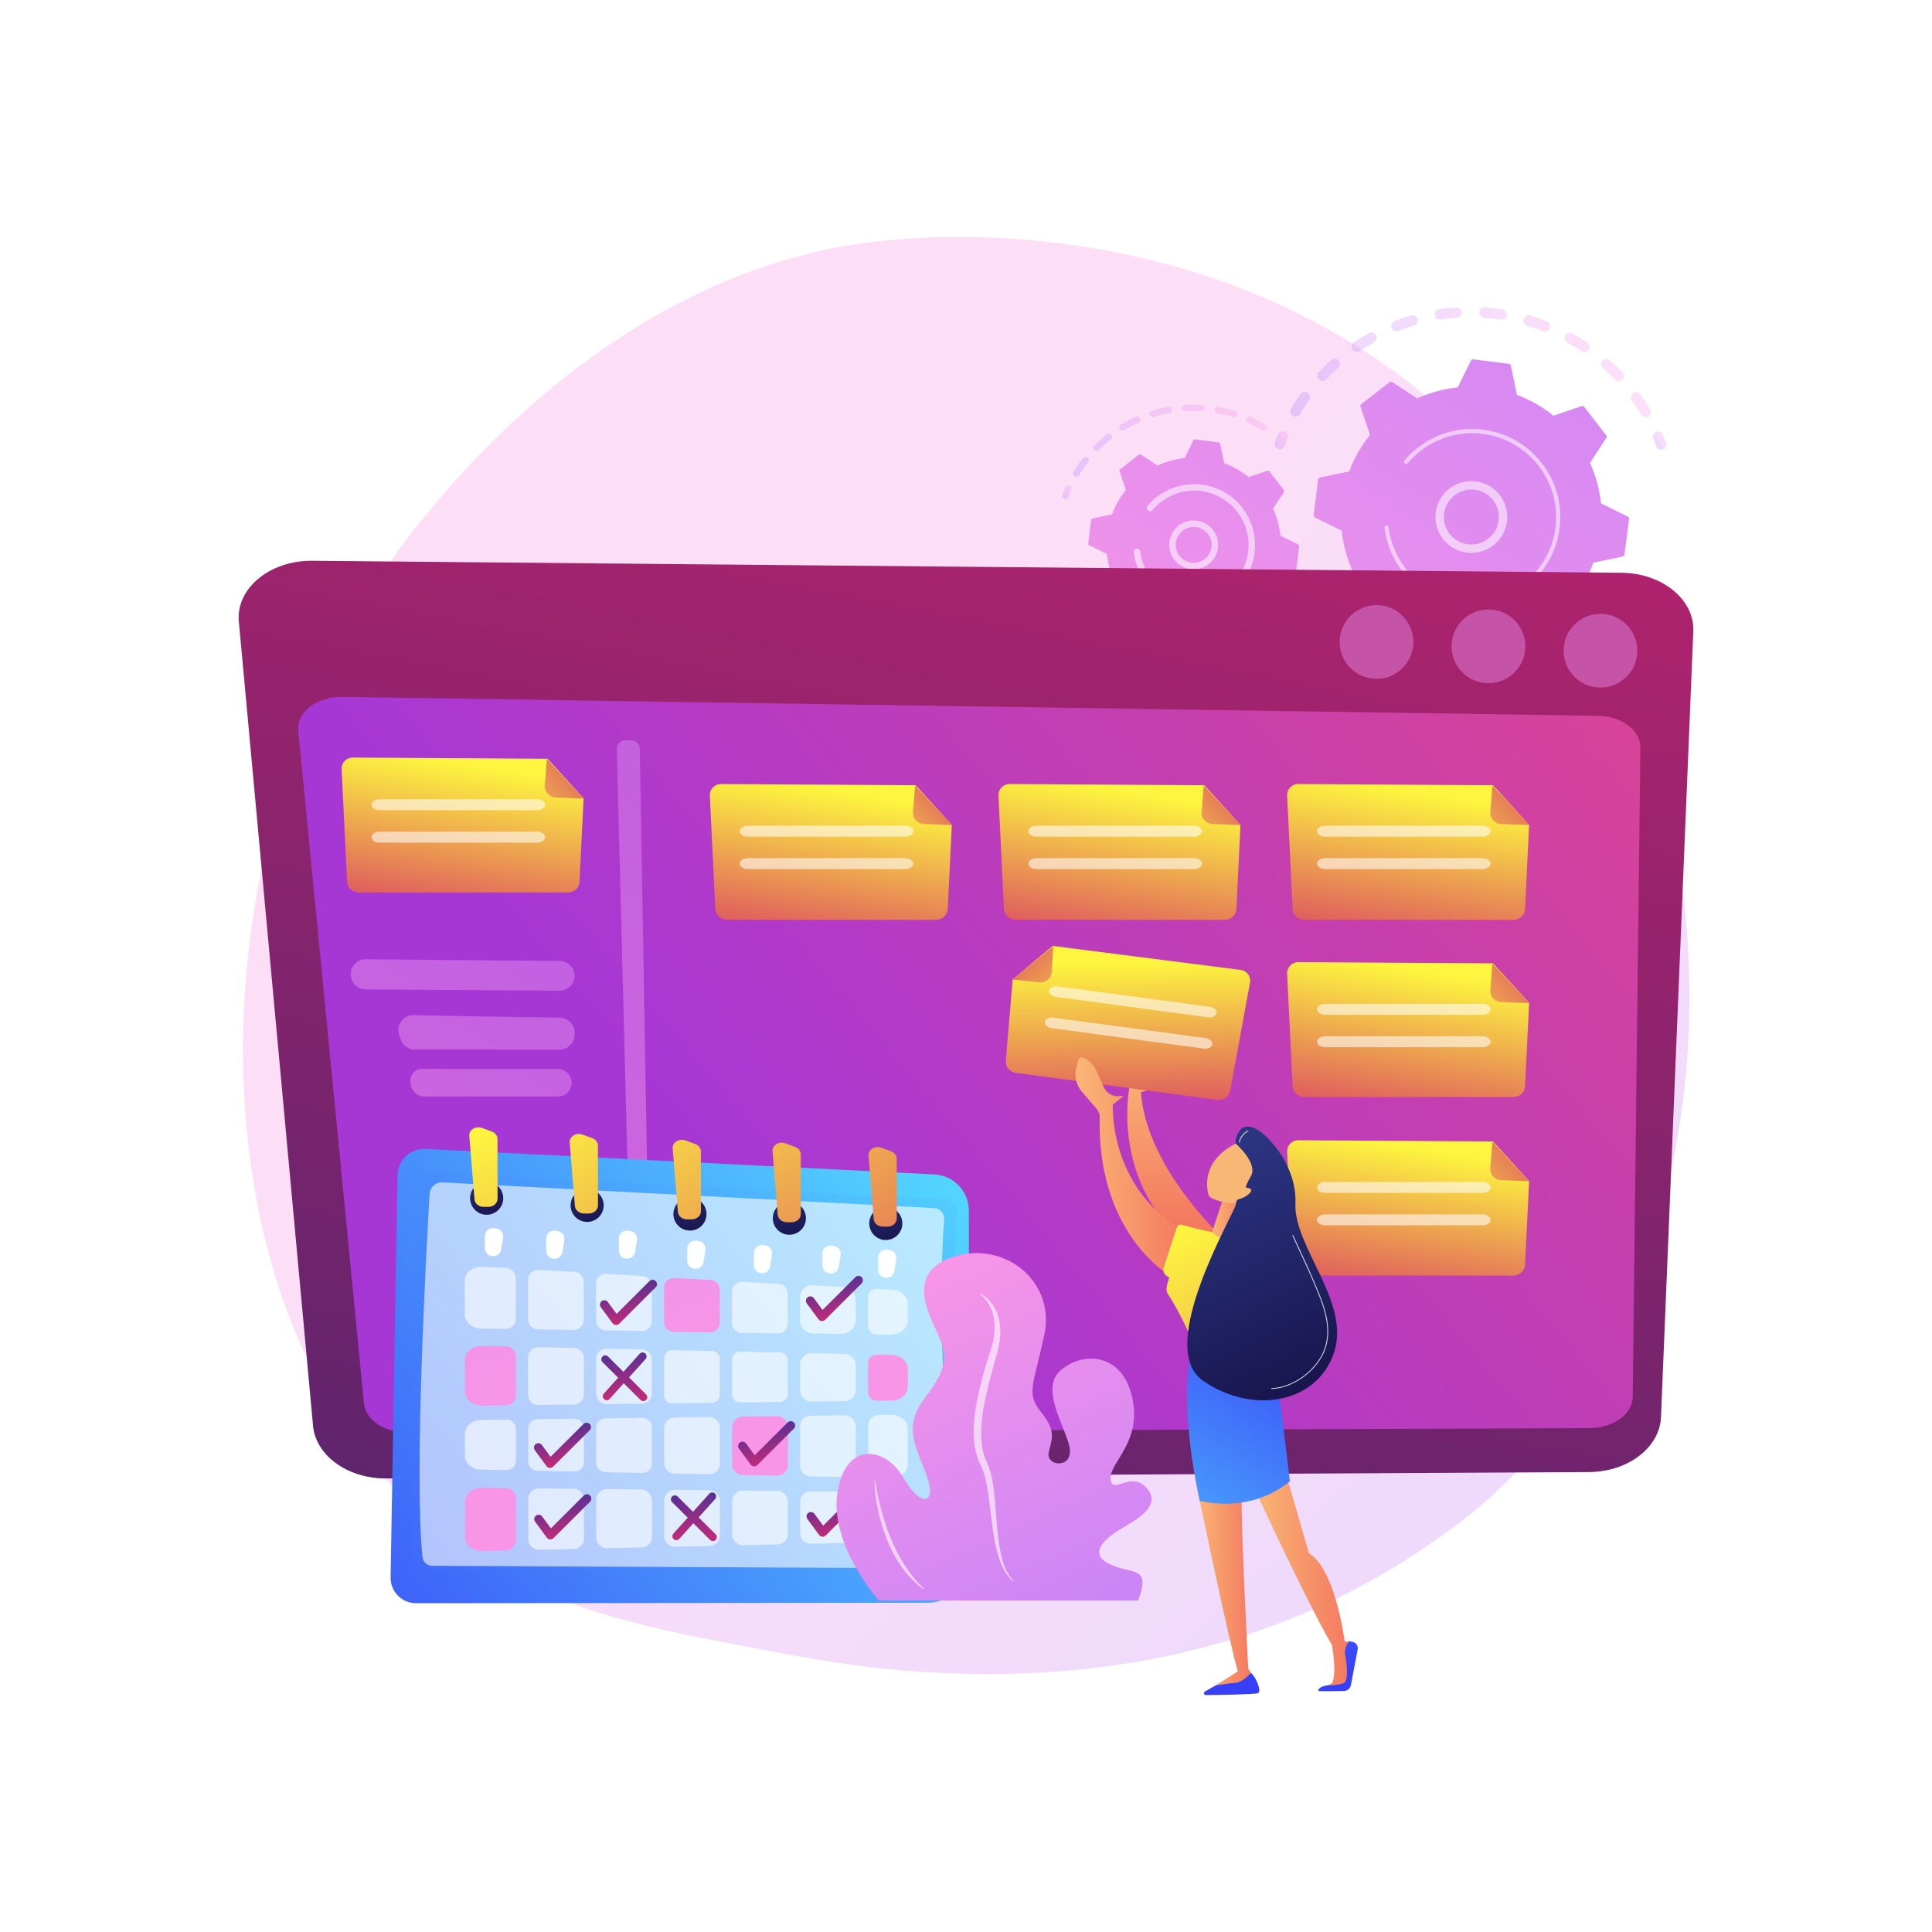 <?xml version="1.0" encoding="utf-8"?>
<!-- Generator: Adobe Illustrator 27.5.0, SVG Export Plug-In . SVG Version: 6.00 Build 0)  -->
<svg version="1.1" xmlns="http://www.w3.org/2000/svg" xmlns:xlink="http://www.w3.org/1999/xlink" x="0px" y="0px"
	 viewBox="0 0 3710 3710" style="enable-background:new 0 0 3710 3710;" xml:space="preserve">
<g id="Background">
	<g>
		<g>
			<rect style="fill:#FFFFFF;" width="3710" height="3710"/>
		</g>
	</g>
</g>
<g id="Illustration">
	<g>
		<linearGradient id="SVGID_1_" gradientUnits="userSpaceOnUse" x1="3498.008" y1="3664.856" x2="1539.616" y2="1580.117">
			<stop  offset="0" style="stop-color:#B37CFF"/>
			<stop  offset="1" style="stop-color:#F895E7"/>
		</linearGradient>
		<path style="opacity:0.3;fill:url(#SVGID_1_);" d="M2910.002,2828.467c-72.296,74.52-136.984,118.325-186.511,151.396
			c-483.029,322.523-1035.185,229.564-1205.897,197.791c-275.424-51.262-507.92-87.426-707.675-267.896
			c-453.905-410.085-431.828-1265.553-84.989-1795.478c41.125-62.834,387.438-576.178,940.789-648.513
			c13.534-1.769,23.632-2.777,32.477-3.713c85.602-9.063,616.061-56.898,1048.597,305.481
			c61.916,51.873,161.555,145.438,253.954,288.14C3338.597,1577.458,3339.668,2385.585,2910.002,2828.467z"/>
		<g>
			<g>
				<g style="opacity:0.3;">
					
						<linearGradient id="SVGID_00000145736653350006765780000009498011327389203888_" gradientUnits="userSpaceOnUse" x1="2800.483" y1="2067.653" x2="3373.244" y2="2067.653" gradientTransform="matrix(0.848 -0.53 -0.53 -0.848 1295.91 4588.305)">
						<stop  offset="0" style="stop-color:#B37CFF"/>
						<stop  offset="1" style="stop-color:#F895E7"/>
					</linearGradient>
					<path style="fill:url(#SVGID_00000145736653350006765780000009498011327389203888_);" d="M2467.436,1152.377
						c4.985-2.433,10.999-0.361,13.429,4.624c4.725,9.684,9.938,19.308,15.5,28.603c2.814,4.703,1.332,10.78-3.296,13.67
						c-0.055,0.034-0.11,0.068-0.166,0.104c-4.759,2.847-10.926,1.296-13.773-3.465c-5.853-9.784-11.344-19.915-16.316-30.11
						c-2.275-4.661-0.608-10.224,3.697-12.912C2466.806,1152.705,2467.114,1152.531,2467.436,1152.377z M2526.537,1228.991
						c6.773,8.447,13.971,16.683,21.402,24.488c3.822,4.014,3.669,10.371-0.347,14.197c-4.044,3.825-10.375,3.667-14.199-0.35
						c-7.818-8.21-15.396-16.88-22.524-25.766c-3.469-4.327-2.774-10.648,1.553-14.118c0.314-0.252,0.64-0.482,0.973-0.69
						C2517.651,1224.093,2523.32,1224.979,2526.537,1228.991z M2586.935,1289.104c8.46,6.709,17.314,13.13,26.323,19.089
						c4.625,3.059,5.894,9.291,2.835,13.916c-3.062,4.617-9.288,5.892-13.917,2.835c-9.487-6.276-18.813-13.04-27.72-20.104
						c-4.346-3.446-5.073-9.762-1.63-14.109c0.735-0.926,1.6-1.688,2.548-2.28
						C2578.875,1286.266,2583.516,1286.392,2586.935,1289.104z M2659.26,1334.199c9.757,4.655,19.83,8.936,29.938,12.734
						c5.191,1.952,7.82,7.742,5.87,12.932c-1.956,5.189-7.744,7.813-12.933,5.87c-10.644-4-21.247-8.51-31.518-13.404
						c-5.005-2.387-7.129-8.381-4.742-13.386c0.854-1.791,2.169-3.214,3.736-4.192
						C2652.426,1332.996,2656.045,1332.669,2659.26,1334.199z M2739.83,1362.058c10.522,2.364,21.295,4.313,32.018,5.784
						c5.496,0.758,9.336,5.824,8.582,11.317c-0.755,5.498-5.823,9.338-11.317,8.579c-11.28-1.549-22.616-3.599-33.688-6.087
						c-5.41-1.214-8.812-6.587-7.594-11.999c0.612-2.727,2.28-4.943,4.478-6.316
						C2734.471,1361.986,2737.145,1361.455,2739.83,1362.058z M2824.554,1371.395c10.8-0.02,21.732-0.506,32.496-1.442
						c5.525-0.481,10.395,3.609,10.875,9.132c0.481,5.526-3.605,10.395-9.133,10.878c-11.327,0.987-22.836,1.496-34.201,1.517
						c-5.546,0.009-10.049-4.477-10.061-10.024c-0.007-3.603,1.885-6.764,4.732-8.541
						C2820.798,1371.956,2822.609,1371.398,2824.554,1371.395z M3154.929,1198.448c4.62,3.067,5.881,9.299,2.813,13.921
						c-6.285,9.465-13.07,18.784-20.163,27.695c-3.455,4.34-9.773,5.057-14.111,1.601c-4.338-3.451-5.055-9.769-1.602-14.108
						c6.736-8.461,13.176-17.31,19.143-26.299c0.819-1.233,1.861-2.226,3.041-2.962
						C3147.286,1196.274,3151.542,1196.197,3154.929,1198.448z M2909.19,1361.726c10.519-2.42,21.062-5.327,31.334-8.642
						c5.28-1.702,10.94,1.197,12.642,6.474c1.704,5.281-1.207,10.914-6.476,12.64c-10.818,3.49-21.92,6.552-32.998,9.099
						c-5.404,1.243-10.794-2.13-12.038-7.536c-0.986-4.286,0.932-8.564,4.466-10.771
						C2907.041,1362.416,2908.073,1361.984,2909.19,1361.726z M3100.352,1266.869c3.816,4.022,3.647,10.38-0.377,14.197
						c-8.244,7.816-16.935,15.379-25.826,22.485c-4.322,3.485-10.652,2.753-14.115-1.578c-3.461-4.332-2.754-10.651,1.578-14.115
						c8.451-6.752,16.71-13.94,24.543-21.369c0.5-0.474,1.037-0.883,1.599-1.234
						C3091.721,1262.778,3097.012,1263.345,3100.352,1266.869z M2989.527,1333.389c9.707-4.711,19.338-9.901,28.626-15.433
						c4.765-2.841,10.927-1.278,13.767,3.488c2.8,4.703,1.315,10.768-3.306,13.654c-0.06,0.037-0.122,0.076-0.183,0.11
						c-9.777,5.828-19.916,11.294-30.131,16.253c-4.992,2.419-10.999,0.338-13.421-4.652c-2.262-4.659-0.593-10.211,3.706-12.895
						C2988.885,1333.724,2989.202,1333.55,2989.527,1333.389z"/>
					
						<linearGradient id="SVGID_00000150804767783111089390000006752294935313242297_" gradientUnits="userSpaceOnUse" x1="3401.089" y1="1916.764" x2="3434.542" y2="1916.764" gradientTransform="matrix(0.848 -0.53 -0.53 -0.848 1295.91 4588.305)">
						<stop  offset="0" style="stop-color:#B37CFF"/>
						<stop  offset="1" style="stop-color:#F895E7"/>
					</linearGradient>
					<path style="fill:url(#SVGID_00000150804767783111089390000006752294935313242297_);" d="M3177.576,1136.261
						c-1.677,1.047-3.065,2.598-3.903,4.555c-2.039,4.76-4.213,9.554-6.456,14.256c-2.391,5.003-0.271,11,4.732,13.388
						c5.004,2.392,11.006,0.277,13.389-4.735c2.363-4.944,4.648-9.987,6.795-14.995c2.185-5.096-0.177-11.003-5.271-13.186
						C3183.719,1134.197,3180.271,1134.579,3177.576,1136.261z"/>
				</g>
				<g style="opacity:0.3;">
					
						<linearGradient id="SVGID_00000135660350877442332840000013244145019523629483_" gradientUnits="userSpaceOnUse" x1="3574.737" y1="2172.372" x2="3597.694" y2="2172.372" gradientTransform="matrix(0.848 -0.53 -0.53 -0.848 1295.91 4588.305)">
						<stop  offset="0" style="stop-color:#B37CFF"/>
						<stop  offset="1" style="stop-color:#F895E7"/>
					</linearGradient>
					<path style="fill:url(#SVGID_00000135660350877442332840000013244145019523629483_);" d="M3178.734,830.106
						c-4.111,2.567-5.868,7.808-3.924,12.416c2.014,4.769,3.961,9.661,5.786,14.539c1.945,5.195,7.731,7.83,12.925,5.886
						c5.216-1.953,7.829-7.733,5.886-12.925c-1.923-5.135-3.973-10.287-6.091-15.309c-2.157-5.109-8.047-7.503-13.157-5.348
						C3179.656,829.576,3179.181,829.826,3178.734,830.106z"/>
					
						<linearGradient id="SVGID_00000116953926033779442290000012636598519458022791_" gradientUnits="userSpaceOnUse" x1="3012.645" y1="2433.492" x2="3602.603" y2="2433.492" gradientTransform="matrix(0.848 -0.53 -0.53 -0.848 1295.91 4588.305)">
						<stop  offset="0" style="stop-color:#B37CFF"/>
						<stop  offset="1" style="stop-color:#F895E7"/>
					</linearGradient>
					<path style="fill:url(#SVGID_00000116953926033779442290000012636598519458022791_);" d="M2628.484,639.877
						c4.842-2.704,10.96-0.97,13.665,3.875c2.702,4.842,0.967,10.948-3.875,13.662c-9.22,5.146-18.362,10.767-27.282,16.763
						c-4.57,3.094-10.844,1.869-13.937-2.734c-3.094-4.603-1.87-10.842,2.731-13.937c3.865-2.598,7.758-5.122,11.677-7.569
						C2617.055,646.446,2622.781,643.06,2628.484,639.877z M2570.72,691.87c3.686,4.14,3.319,10.488-0.823,14.175
						c-7.95,7.083-15.689,14.574-22.998,22.273c-3.801,4.029-10.174,4.189-14.198,0.37c-4.02-3.816-4.186-10.173-0.368-14.194
						c7.694-8.107,15.84-15.996,24.208-23.445c0.434-0.387,0.893-0.729,1.369-1.026
						C2561.985,687.478,2567.417,688.161,2570.72,691.87z M2677.979,616.538c10.408-4.062,21.133-7.734,31.878-10.911
						c5.319-1.573,10.905,1.464,12.479,6.784c1.572,5.317-1.467,10.896-6.783,12.477c-10.206,3.015-20.388,6.501-30.271,10.36
						c-5.167,2.015-10.99-0.537-13.008-5.705c-1.783-4.57,0.011-9.654,4.028-12.162
						C2676.824,617.055,2677.384,616.77,2677.979,616.538z M2511.47,754.376c4.507,3.23,5.544,9.505,2.312,14.011
						c-6.194,8.641-12.09,17.65-17.528,26.775c-2.839,4.77-9,6.327-13.766,3.486c-4.764-2.838-6.325-9-3.487-13.764
						c5.727-9.611,11.937-19.099,18.458-28.197c0.789-1.099,1.756-1.994,2.837-2.669
						C2503.645,751.927,2508.064,751.934,2511.47,754.376z M2763.236,593.762c11.04-1.672,22.305-2.894,33.487-3.632
						c5.534-0.366,10.315,3.821,10.682,9.353c0.368,5.537-3.823,10.319-9.356,10.685c-10.621,0.703-21.321,1.863-31.805,3.452
						c-5.485,0.83-10.604-2.943-11.434-8.427c-0.618-4.086,1.319-7.968,4.613-10.025
						C2760.55,594.464,2761.839,593.973,2763.236,593.762z M2851.421,590.237c11.165,0.784,22.427,2.048,33.473,3.756
						c5.482,0.85,9.237,5.979,8.389,11.461c-0.85,5.489-5.98,9.242-11.46,8.386c-10.496-1.623-21.198-2.824-31.808-3.571
						c-5.533-0.388-9.702-5.188-9.314-10.721c0.236-3.333,2.073-6.173,4.706-7.817
						C2847.143,590.647,2849.225,590.082,2851.421,590.237z M2938.283,606.014c10.735,3.198,21.455,6.886,31.858,10.957
						c5.166,2.023,7.711,7.846,5.692,13.011c-2.024,5.172-7.848,7.712-13.011,5.692c-9.886-3.871-20.07-7.372-30.273-10.411
						c-5.315-1.583-8.341-7.177-6.756-12.49c0.727-2.442,2.298-4.399,4.301-5.65C2932.453,605.65,2935.409,605.159,2938.283,606.014
						z M3019.633,640.363c9.775,5.467,19.43,11.416,28.695,17.682c4.594,3.106,5.801,9.35,2.693,13.945
						c-3.101,4.586-9.35,5.797-13.944,2.69c-8.796-5.948-17.963-11.596-27.25-16.79c-4.84-2.707-6.569-8.824-3.861-13.664
						c0.856-1.529,2.05-2.746,3.438-3.612C3012.41,638.737,3016.319,638.511,3019.633,640.363z M3091.485,691.776
						c8.31,7.468,16.409,15.392,24.076,23.553c3.798,4.043,3.601,10.4-0.442,14.196c-4.031,3.784-10.396,3.601-14.194-0.442
						c-7.283-7.753-14.977-15.278-22.869-22.374c-4.124-3.705-4.462-10.056-0.754-14.179c0.646-0.718,1.371-1.323,2.151-1.81
						C3083.153,688.409,3088.079,688.714,3091.485,691.776z M3150.233,757.641c4.778,6.705,9.409,13.64,13.762,20.611
						c1.577,2.525,3.119,5.058,4.633,7.605c2.833,4.765,1.382,10.985-3.5,13.761c-4.765,2.837-10.928,1.27-13.764-3.498
						c-1.438-2.418-2.906-4.831-4.404-7.23c-4.139-6.628-8.538-13.218-13.081-19.594c-3.219-4.515-2.166-10.786,2.35-14.004
						c0.17-0.12,0.342-0.237,0.517-0.346C3141.212,752.156,3147.137,753.294,3150.233,757.641z"/>
					
						<linearGradient id="SVGID_00000006668452139030027790000011697516609952720274_" gradientUnits="userSpaceOnUse" x1="2953.835" y1="2557.872" x2="2986.861" y2="2557.872" gradientTransform="matrix(0.848 -0.53 -0.53 -0.848 1295.91 4588.305)">
						<stop  offset="0" style="stop-color:#B37CFF"/>
						<stop  offset="1" style="stop-color:#F895E7"/>
					</linearGradient>
					<path style="fill:url(#SVGID_00000006668452139030027790000011697516609952720274_);" d="M2458.101,829.355
						c-1.694,1.057-3.088,2.626-3.925,4.601c-2.117,5.008-4.168,10.155-6.096,15.298c-1.948,5.194,0.683,10.982,5.876,12.928
						c5.194,1.945,10.98-0.678,12.928-5.876c1.833-4.886,3.781-9.775,5.79-14.529c2.161-5.105-0.229-10.998-5.337-13.158
						C2464.205,827.296,2460.779,827.682,2458.101,829.355z"/>
				</g>
				<g>
					
						<linearGradient id="SVGID_00000083089172487635940310000002187979808720747450_" gradientUnits="userSpaceOnUse" x1="4561.575" y1="2836.416" x2="2457.15" y2="1912.524" gradientTransform="matrix(0.848 -0.53 -0.53 -0.848 1295.91 4588.305)">
						<stop  offset="0" style="stop-color:#B37CFF"/>
						<stop  offset="1" style="stop-color:#F895E7"/>
					</linearGradient>
					<path style="fill:url(#SVGID_00000083089172487635940310000002187979808720747450_);" d="M2522.658,988.948
						c-0.251,1.987,0.784,3.914,2.58,4.8l51.228,25.274c2.765,26.533,9.78,52.816,21.2,77.781l-31.266,47.764
						c-1.096,1.676-1.009,3.862,0.217,5.445l41.963,54.165c1.226,1.584,3.323,2.214,5.218,1.571l54.061-18.341
						c21.32,17.295,45.017,30.656,70.018,39.961l11.673,55.918c0.41,1.96,2.017,3.445,4.003,3.697l67.974,8.629
						c1.986,0.252,3.915-0.784,4.8-2.58l25.273-51.228c26.533-2.764,52.817-9.779,77.782-21.2l47.764,31.266
						c1.676,1.097,3.862,1.01,5.445-0.217l54.167-41.964c1.583-1.227,2.212-3.322,1.57-5.218l-18.341-54.061
						c17.296-21.32,30.656-45.017,39.961-70.018l55.918-11.673c1.96-0.409,3.445-2.016,3.697-4.004l8.628-67.974
						c0.252-1.986-0.784-3.914-2.579-4.799l-51.23-25.274c-2.763-26.533-9.779-52.816-21.2-77.781l31.265-47.764
						c1.097-1.675,1.01-3.862-0.216-5.444l-41.964-54.166c-1.227-1.583-3.322-2.213-5.218-1.57l-54.061,18.341
						c-21.32-17.295-45.018-30.656-70.018-39.961l-11.673-55.918c-0.408-1.96-2.016-3.445-4.003-3.697l-67.974-8.628
						c-1.986-0.252-3.914,0.784-4.8,2.579l-25.273,51.229c-26.534,2.764-52.816,9.78-77.782,21.2l-47.763-31.266
						c-1.675-1.095-3.861-1.009-5.445,0.217l-54.166,41.964c-1.583,1.226-2.214,3.322-1.57,5.218l18.341,54.06
						c-17.296,21.32-30.655,45.018-39.961,70.018l-55.918,11.673c-1.96,0.409-3.445,2.017-3.697,4.003L2522.658,988.948z"/>
					<path style="opacity:0.56;fill:#FFFFFF;" d="M2797.854,929.73c34.802-15.201,75.481,0.74,90.686,35.544
						c7.366,16.858,7.725,35.577,1.01,52.704c-6.711,17.125-19.69,30.618-36.554,37.98c-34.802,15.202-75.482-0.74-90.687-35.544
						c-13.831-31.662-1.883-68.188,26.595-85.97C2791.728,932.681,2794.716,931.101,2797.854,929.73z M2874.59,1012.114
						c5.147-13.134,4.872-27.483-0.775-40.411c-11.656-26.68-42.849-38.908-69.53-27.251
						c-26.694,11.651-38.908,42.849-27.251,69.533c11.656,26.68,42.849,38.908,69.531,27.251c2.419-1.058,4.73-2.278,6.929-3.652
						C2863.044,1031.621,2870.406,1022.787,2874.59,1012.114z"/>
					<path style="opacity:0.56;fill:#FFFFFF;" d="M2737.411,849.32c-4.891,3.054-9.657,6.372-14.277,9.951l0,0
						c-1.455,1.126-2.891,2.277-4.309,3.449c-6.99,5.784-13.509,12.116-19.456,18.896c-0.081,0.092-0.162,0.185-0.244,0.277
						c-0.229,0.263-0.458,0.526-0.684,0.793c-0.445,0.513-0.883,1.033-1.321,1.551c-1.15,1.365-1.233,3.272-0.338,4.71
						c0.218,0.349,0.495,0.671,0.827,0.95c1.697,1.428,4.229,1.202,5.658-0.49c7.348-8.736,15.687-16.737,24.786-23.783
						c45.183-35.017,103.257-42.2,153.451-24.208c27.92,10.004,53.401,27.8,72.871,52.935c3.416,4.406,6.583,8.954,9.494,13.62
						c19.601,31.398,27.74,68.274,23.014,105.488c-5.425,42.747-27.173,80.823-61.235,107.212
						c-70.354,54.493-171.848,41.588-226.322-28.727c-3.359-4.335-6.486-8.825-9.37-13.447
						c-12.502-20.029-20.483-42.571-23.289-66.036c-0.073-0.606-0.276-1.164-0.581-1.649c-0.798-1.278-2.288-2.053-3.884-1.861
						c-2.203,0.27-3.779,2.258-3.511,4.467c2.947,24.635,11.324,48.303,24.449,69.33c3.027,4.852,6.309,9.564,9.833,14.115
						c57.193,73.824,163.797,87.332,237.595,30.16c35.761-27.704,58.589-67.676,64.284-112.552
						c4.961-39.068-3.583-77.781-24.159-110.744c-3.058-4.898-6.383-9.67-9.965-14.296c-27.707-35.761-67.678-58.592-112.553-64.289
						C2809.099,820.182,2770.377,828.735,2737.411,849.32z"/>
				</g>
			</g>
			<g>
				<g style="opacity:0.3;">
					
						<linearGradient id="SVGID_00000062161538151217373700000015171526949601589653_" gradientUnits="userSpaceOnUse" x1="2459.783" y1="2544.74" x2="2476.11" y2="2544.74" gradientTransform="matrix(0.848 -0.53 -0.53 -0.848 1295.91 4588.305)">
						<stop  offset="0" style="stop-color:#B37CFF"/>
						<stop  offset="1" style="stop-color:#F895E7"/>
					</linearGradient>
					<path style="fill:url(#SVGID_00000062161538151217373700000015171526949601589653_);" d="M2035.675,1109.926
						c-2.276,1.421-3.445,4.215-2.684,6.931c1.417,5.071,3.008,10.169,4.729,15.149c1.118,3.237,4.646,4.953,7.887,3.837
						c3.247-1.107,4.954-4.651,3.837-7.887c-1.639-4.746-3.156-9.605-4.51-14.444c-0.92-3.296-4.342-5.221-7.643-4.303
						C2036.706,1109.375,2036.166,1109.619,2035.675,1109.926z"/>
					
						<linearGradient id="SVGID_00000160151552702031474920000004623065756543979650_" gradientUnits="userSpaceOnUse" x1="2453.17" y1="2361.32" x2="2773.137" y2="2361.32" gradientTransform="matrix(0.848 -0.53 -0.53 -0.848 1295.91 4588.305)">
						<stop  offset="0" style="stop-color:#B37CFF"/>
						<stop  offset="1" style="stop-color:#F895E7"/>
					</linearGradient>
					<path style="fill:url(#SVGID_00000160151552702031474920000004623065756543979650_);" d="M2053.243,1154.19
						c3.076-1.507,6.79-0.241,8.301,2.836c3.813,7.759,8.068,15.413,12.646,22.744c0.965,1.546,1.953,3.087,2.958,4.623
						c1.871,2.866,1.069,6.709-1.798,8.585c-2.781,1.665-6.709,1.069-8.589-1.799c-1.05-1.608-2.082-3.22-3.093-4.838
						c-4.799-7.686-9.26-15.711-13.256-23.849c-1.416-2.879-0.39-6.326,2.276-7.99
						C2052.864,1154.39,2053.051,1154.288,2053.243,1154.19z M2095.96,1209.656c6.761,8.01,14.078,15.673,21.75,22.773
						c2.514,2.329,2.666,6.247,0.339,8.764c-2.318,2.498-6.25,2.668-8.765,0.339c-8.041-7.44-15.714-15.473-22.801-23.873
						c-2.21-2.619-1.879-6.532,0.738-8.744c0.229-0.193,0.474-0.367,0.723-0.522
						C2090.518,1206.784,2093.946,1207.271,2095.96,1209.656z M2142.119,1252.34c8.504,6.1,17.481,11.728,26.687,16.733
						c3.006,1.635,4.12,5.403,2.484,8.41c-1.643,3.018-5.398,4.128-8.411,2.488c-9.653-5.247-19.07-11.156-27.988-17.548
						c-2.782-1.997-3.425-5.873-1.428-8.656c0.489-0.676,1.086-1.228,1.754-1.645
						C2137.285,1250.831,2140.014,1250.834,2142.119,1252.34z M2197.355,1282.38c9.756,3.834,19.841,7.097,29.961,9.69
						c3.321,0.854,5.321,4.232,4.468,7.55c-0.851,3.309-4.227,5.317-7.546,4.469c-10.619-2.723-21.187-6.143-31.421-10.163
						c-3.188-1.252-4.756-4.856-3.505-8.044c0.51-1.283,1.394-2.306,2.484-2.986
						C2193.407,1281.89,2195.453,1281.633,2197.355,1282.38z M2258.252,1298.024c10.391,1.345,20.958,2.059,31.418,2.126
						c3.422,0.02,6.182,2.816,6.162,6.242c-0.021,3.426-2.811,6.19-6.242,6.162c-10.961-0.068-22.04-0.819-32.93-2.224
						c-3.396-0.443-5.795-3.551-5.355-6.946c0.248-1.919,1.348-3.52,2.869-4.469
						C2255.347,1298.182,2256.773,1297.834,2258.252,1298.024z M2321.1,1298.412c10.395-1.221,20.809-3.104,30.958-5.599
						c3.323-0.818,6.686,1.216,7.502,4.541c0.816,3.325-1.209,6.675-4.542,7.506c-10.641,2.617-21.569,4.592-32.472,5.873
						c-3.401,0.396-6.483-2.035-6.882-5.435c-0.288-2.462,0.906-4.758,2.876-5.988
						C2319.293,1298.84,2320.158,1298.521,2321.1,1298.412z M2382.109,1283.423c9.747-3.723,19.39-8.109,28.661-13.041
						c3.026-1.604,6.781-0.457,8.387,2.568c1.609,3.022,0.44,6.73-2.564,8.392c-9.722,5.163-19.832,9.763-30.054,13.668
						c-3.201,1.221-6.787-0.382-8.01-3.582c-1.075-2.813,0.039-5.93,2.505-7.469
						C2381.368,1283.751,2381.726,1283.569,2382.109,1283.423z M2471.015,1234.735c2.296,2.544,2.093,6.462-0.451,8.758
						c-7.04,6.353-14.551,12.427-22.298,18.044c-1.173,0.86-2.353,1.698-3.539,2.531c-2.734,2.036-6.675,1.283-8.637-1.533
						c-1.964-2.808-1.277-6.671,1.53-8.638c1.115-0.776,2.224-1.568,3.343-2.388c7.417-5.374,14.581-11.168,21.296-17.225
						c0.276-0.25,0.571-0.47,0.874-0.66C2465.635,1232.06,2468.972,1232.468,2471.015,1234.735z"/>
				</g>
				<g style="opacity:0.3;">
					
						<linearGradient id="SVGID_00000178172185079954404600000004607866511053380537_" gradientUnits="userSpaceOnUse" x1="2595.986" y1="2668.053" x2="2961.188" y2="2668.053" gradientTransform="matrix(0.848 -0.53 -0.53 -0.848 1295.91 4588.305)">
						<stop  offset="0" style="stop-color:#B37CFF"/>
						<stop  offset="1" style="stop-color:#F895E7"/>
					</linearGradient>
					<path style="fill:url(#SVGID_00000178172185079954404600000004607866511053380537_);" d="M2152.318,815.491
						c9.242-5.606,18.908-10.693,28.726-15.131c3.121-1.406,6.795-0.023,8.206,3.102c1.412,3.125-0.013,6.777-3.102,8.206
						c-9.364,4.227-18.582,9.083-27.4,14.431c-2.927,1.778-6.744,0.841-8.518-2.086c-1.761-2.906-0.857-6.684,2.015-8.478
						C2152.27,815.521,2152.295,815.505,2152.318,815.491z M2134.312,835.032c2.113,2.693,1.643,6.594-1.052,8.705
						c-8.106,6.361-15.909,13.276-23.191,20.558c-2.415,2.4-6.349,2.422-8.773-0.006c-2.423-2.422-2.419-6.344,0.001-8.769
						c7.632-7.629,15.81-14.878,24.307-21.54c0.18-0.141,0.36-0.268,0.551-0.387
						C2128.805,831.937,2132.334,832.511,2134.312,835.032z M2211.421,788.825c10.329-3.208,20.941-5.814,31.541-7.741
						c3.37-0.612,6.602,1.625,7.213,4.993c0.616,3.371-1.615,6.585-4.989,7.214c-10.114,1.837-20.234,4.322-30.09,7.378
						c-3.272,1.015-6.747-0.814-7.761-4.08c-0.854-2.752,0.303-5.645,2.635-7.101
						C2210.413,789.212,2210.897,788.988,2211.421,788.825z M2088.473,878.794c2.7,2.106,3.179,6.006,1.073,8.706
						c-6.339,8.122-12.24,16.712-17.539,25.54c-1.765,2.93-5.577,3.882-8.508,2.128c-2.937-1.765-3.891-5.575-2.127-8.512
						c5.554-9.259,11.744-18.273,18.395-26.789c0.461-0.588,1.006-1.071,1.604-1.444
						C2083.519,877.081,2086.363,877.147,2088.473,878.794z M2275.193,777.238c10.772-0.628,21.697-0.602,32.473,0.074
						c3.419,0.215,6.016,3.163,5.802,6.581c-0.214,3.419-3.156,6.02-6.581,5.802c-10.279-0.651-20.696-0.673-30.97-0.07
						c-3.418,0.199-6.353-2.41-6.552-5.834c-0.138-2.342,1.049-4.461,2.911-5.624
						C2273.125,777.638,2274.119,777.302,2275.193,777.238z M2339.893,781.289c10.63,1.974,21.236,4.613,31.52,7.839
						c3.267,1.024,5.085,4.501,4.059,7.77c-1.021,3.266-4.502,5.089-7.775,4.062c-9.806-3.074-19.925-5.589-30.07-7.474
						c-3.367-0.625-5.59-3.864-4.965-7.232c0.332-1.778,1.39-3.24,2.816-4.13C2336.747,781.333,2338.307,780.995,2339.893,781.289z
						 M2401.767,800.716c9.856,4.463,19.524,9.573,28.73,15.179c2.928,1.785,3.853,5.599,2.071,8.525
						c-1.78,2.925-5.6,3.847-8.521,2.072c-8.779-5.35-17.997-10.221-27.395-14.47c-3.121-1.414-4.507-5.091-3.091-8.21
						c0.521-1.161,1.357-2.075,2.359-2.701C2397.619,800.049,2399.802,799.828,2401.767,800.716z"/>
					
						<linearGradient id="SVGID_00000157268404014955748270000009047506224446407562_" gradientUnits="userSpaceOnUse" x1="2555.837" y1="2690.913" x2="2580.814" y2="2690.913" gradientTransform="matrix(0.848 -0.53 -0.53 -0.848 1295.91 4588.305)">
						<stop  offset="0" style="stop-color:#B37CFF"/>
						<stop  offset="1" style="stop-color:#F895E7"/>
					</linearGradient>
					<path style="fill:url(#SVGID_00000157268404014955748270000009047506224446407562_);" d="M2048.632,933.005
						c-1.015,0.634-1.857,1.567-2.379,2.743c-2.155,4.852-4.173,9.789-6.006,14.676c-1.2,3.206,0.423,6.784,3.63,7.988
						c3.204,1.191,6.778-0.427,7.987-3.631c1.746-4.66,3.674-9.371,5.728-14.002c1.39-3.131-0.024-6.797-3.154-8.184
						C2052.484,931.729,2050.32,931.952,2048.632,933.005z"/>
				</g>
				<g>
					
						<linearGradient id="SVGID_00000156555155072510022420000013691543297072651702_" gradientUnits="userSpaceOnUse" x1="4396.48" y1="3211.947" x2="2292.056" y2="2288.055" gradientTransform="matrix(0.848 -0.53 -0.53 -0.848 1295.91 4588.305)">
						<stop  offset="0" style="stop-color:#B37CFF"/>
						<stop  offset="1" style="stop-color:#F895E7"/>
					</linearGradient>
					<path style="fill:url(#SVGID_00000156555155072510022420000013691543297072651702_);" d="M2089.669,1043.722
						c-0.168,1.33,0.525,2.619,1.727,3.212l34.28,16.913c1.85,17.755,6.545,35.342,14.187,52.047l-20.922,31.961
						c-0.734,1.121-0.675,2.584,0.145,3.644l28.081,36.244c0.82,1.06,2.223,1.482,3.491,1.052l36.175-12.274
						c14.266,11.574,30.123,20.514,46.853,26.741l7.812,37.417c0.274,1.312,1.35,2.305,2.679,2.474l45.485,5.774
						c1.329,0.169,2.619-0.524,3.212-1.726l16.911-34.279c17.755-1.849,35.343-6.544,52.049-14.187l31.961,20.922
						c1.121,0.734,2.584,0.676,3.643-0.145l36.246-28.08c1.06-0.821,1.48-2.223,1.05-3.492l-12.273-36.175
						c11.574-14.266,20.514-30.123,26.74-46.853l37.418-7.811c1.311-0.274,2.305-1.349,2.473-2.679l5.774-45.485
						c0.168-1.329-0.525-2.618-1.726-3.211l-34.281-16.913c-1.849-17.755-6.543-35.342-14.186-52.048l20.922-31.961
						c0.734-1.12,0.676-2.584-0.145-3.643l-28.081-36.246c-0.821-1.059-2.223-1.481-3.491-1.05l-36.175,12.273
						c-14.266-11.574-30.124-20.514-46.853-26.74l-7.811-37.418c-0.273-1.311-1.349-2.305-2.679-2.474l-45.485-5.774
						c-1.33-0.169-2.619,0.525-3.212,1.726l-16.912,34.28c-17.755,1.849-35.342,6.544-52.048,14.186l-31.961-20.922
						c-1.121-0.733-2.584-0.675-3.644,0.145l-36.245,28.081c-1.059,0.821-1.481,2.223-1.05,3.492l12.272,36.174
						c-11.574,14.266-20.513,30.124-26.74,46.853l-37.418,7.811c-1.312,0.273-2.305,1.35-2.473,2.679L2089.669,1043.722z"/>
					<path style="opacity:0.56;fill:#FFFFFF;" d="M2273.484,1003.34c11.485-5.022,24.236-5.266,35.904-0.69
						c11.665,4.57,20.854,13.413,25.87,24.899c10.355,23.703-0.492,51.364-24.211,61.776c-23.71,10.35-51.418-0.512-61.768-24.211
						c-5.018-11.484-5.264-24.234-0.692-35.901c3.718-9.484,10.258-17.33,18.745-22.63
						C2269.282,1005.364,2271.339,1004.279,2273.484,1003.34z M2323.893,1032.517c-3.691-8.45-10.449-14.955-19.034-18.32
						c-8.579-3.362-17.961-3.181-26.407,0.508l0,0c-8.443,3.701-14.95,10.45-18.316,19.035c-3.365,8.578-3.18,17.96,0.507,26.404
						c7.617,17.437,27.998,25.426,45.438,17.814c1.573-0.69,3.068-1.48,4.483-2.364
						C2324.834,1066.683,2330.822,1048.377,2323.893,1032.517z"/>
					<path style="opacity:0.56;fill:#FFFFFF;" d="M2231.413,947.377c-3.329,2.079-6.578,4.344-9.747,6.793
						c-6.289,4.87-12.089,10.384-17.251,16.406c-0.23,0.272-0.46,0.544-0.69,0.817c-1.776,2.108-1.905,5.052-0.521,7.273
						c0.337,0.539,0.765,1.036,1.276,1.466c2.62,2.206,6.527,1.852,8.736-0.756c4.766-5.668,10.165-10.846,16.043-15.395
						l0.003-0.002c0.322-0.251,0.649-0.498,0.972-0.742c14.01-10.641,30.142-17.386,47.085-19.969
						c9.197-1.401,18.639-1.57,28.115-0.454c0.077,0.009,0.154,0.018,0.231,0.027c0.237,0.031,0.471,0.056,0.705,0.088
						c27.672,3.515,52.323,17.592,69.405,39.644c2.213,2.852,4.261,5.794,6.147,8.815c12.688,20.326,17.956,44.2,14.9,68.295
						c-3.515,27.673-17.595,52.318-39.645,69.399c-22.043,17.063-49.436,24.557-77.109,21.049
						c-27.672-3.514-52.323-17.592-69.406-39.644c-2.176-2.804-4.198-5.712-6.065-8.702c-8.095-12.969-13.26-27.56-15.076-42.749
						c-0.113-0.936-0.426-1.798-0.896-2.546c-1.232-1.973-3.533-3.171-5.998-2.875c-3.4,0.416-5.83,3.49-5.422,6.899
						c2.033,16.996,7.813,33.324,16.864,47.831c2.092,3.35,4.353,6.6,6.784,9.739c19.116,24.674,46.692,40.423,77.656,44.353
						c30.958,3.927,61.594-4.406,86.264-23.546c24.673-19.112,40.424-46.686,44.35-77.65c3.425-26.953-2.471-53.662-16.667-76.403
						c-2.108-3.375-4.401-6.671-6.872-9.862C2348.577,927.215,2281.601,916.038,2231.413,947.377z"/>
				</g>
			</g>
		</g>
		<g>
			<g>
				
					<linearGradient id="SVGID_00000079482461609475534080000013905978940416318399_" gradientUnits="userSpaceOnUse" x1="2178.342" y1="114.523" x2="1515.277" y2="3552.245">
					<stop  offset="0" style="stop-color:#CB236D"/>
					<stop  offset="1" style="stop-color:#4C246D"/>
				</linearGradient>
				<path style="fill:url(#SVGID_00000079482461609475534080000013905978940416318399_);" d="M458.66,1193.563l142.475,1544.415
					c5.281,57.25,66.659,101.475,140.289,101.085l2309.476-12.239c75.042-0.398,136.273-46.94,138.677-105.407l62.056-1509.182
					c2.507-60.977-59.729-111.664-137.988-112.38l-2514.007-22.994C517.893,1076.114,452.797,1130.001,458.66,1193.563z"/>
				
					<linearGradient id="SVGID_00000052097235019042231470000009473301241437575850_" gradientUnits="userSpaceOnUse" x1="1477.619" y1="2358.088" x2="3640.226" y2="532.116">
					<stop  offset="0" style="stop-color:#A737D5"/>
					<stop  offset="1" style="stop-color:#EF497A"/>
				</linearGradient>
				<path style="fill:url(#SVGID_00000052097235019042231470000009473301241437575850_);" d="M572.797,1402.714l126.125,1292.245
					c3.09,31.662,39.638,56.156,83.544,55.991l2269.98-8.537c45.57-0.171,82.494-26.777,82.881-59.719l14.639-1247.46
					c0.387-32.974-35.977-60.043-81.582-60.729L657.64,1338.257C608.638,1337.52,569.347,1367.37,572.797,1402.714z"/>
				
					<linearGradient id="SVGID_00000104707448392885292100000015440852662104068744_" gradientUnits="userSpaceOnUse" x1="2094.178" y1="927.005" x2="1053.788" y2="2283.593">
					<stop  offset="0" style="stop-color:#B37CFF"/>
					<stop  offset="1" style="stop-color:#F895E7"/>
				</linearGradient>
				<path style="opacity:0.5;fill:url(#SVGID_00000104707448392885292100000015440852662104068744_);" d="M1201.211,1421.499h10.592
					c9.157,0,16.625,7.339,16.784,16.495l21.983,1263.683c0.163,9.384-7.399,17.079-16.784,17.079l0,0
					c-9.103,0-16.547-7.254-16.781-16.354l-32.575-1263.683C1184.187,1429.281,1191.771,1421.499,1201.211,1421.499z"/>
				<g>
					
						<linearGradient id="SVGID_00000027596424772156303990000006461855009042060977_" gradientUnits="userSpaceOnUse" x1="1629.746" y1="905.607" x2="589.357" y2="2262.195">
						<stop  offset="0" style="stop-color:#B37CFF"/>
						<stop  offset="1" style="stop-color:#F895E7"/>
					</linearGradient>
					<path style="opacity:0.5;fill:url(#SVGID_00000027596424772156303990000006461855009042060977_);" d="M702.263,1842.169
						l372.7,3.098c15.691,0.13,28.342,12.887,28.342,28.578l0,0c0,15.857-12.91,28.683-28.767,28.579l-372.548-2.449
						c-13.211-0.087-24.64-9.217-27.643-22.083l-0.152-0.65C669.988,1859.221,683.758,1842.015,702.263,1842.169z"/>
					
						<linearGradient id="SVGID_00000054257978340510334360000017480351838625774524_" gradientUnits="userSpaceOnUse" x1="1711.761" y1="968.508" x2="671.371" y2="2325.097">
						<stop  offset="0" style="stop-color:#B37CFF"/>
						<stop  offset="1" style="stop-color:#F895E7"/>
					</linearGradient>
					<path style="opacity:0.5;fill:url(#SVGID_00000054257978340510334360000017480351838625774524_);" d="M794.334,1949.308
						c71.687,1.816,219.113,4.014,280.827,4.898c15.623,0.224,28.143,12.951,28.143,28.576v4.166
						c0,15.784-12.795,28.579-28.579,28.579H796.583c-12.405,0-23.394-8.003-27.2-19.809l-2.924-9.069
						C760.416,1967.905,774.648,1948.809,794.334,1949.308z"/>
					
						<linearGradient id="SVGID_00000150080776493763809640000004297485046745461419_" gradientUnits="userSpaceOnUse" x1="1763.179" y1="1007.941" x2="722.789" y2="2364.529">
						<stop  offset="0" style="stop-color:#B37CFF"/>
						<stop  offset="1" style="stop-color:#F895E7"/>
					</linearGradient>
					<path style="opacity:0.5;fill:url(#SVGID_00000150080776493763809640000004297485046745461419_);" d="M788.266,2073.923v4.643
						c0,14.973,12.138,27.11,27.11,27.11h255.871c14.541,0,26.329-11.788,26.329-26.329v0c0-14.745-11.953-26.698-26.698-26.698
						H809.54C797.791,2052.649,788.266,2062.174,788.266,2073.923z"/>
				</g>
				<g style="opacity:0.9;">
					
						<linearGradient id="SVGID_00000012448529914985746370000010331807472830941358_" gradientUnits="userSpaceOnUse" x1="2835.267" y1="32.682" x2="2590.444" y2="1562.82">
						<stop  offset="0" style="stop-color:#B37CFF"/>
						<stop  offset="1" style="stop-color:#F895E7"/>
					</linearGradient>
					
						<circle style="opacity:0.5;fill:url(#SVGID_00000012448529914985746370000010331807472830941358_);" cx="2643.252" cy="1232.773" r="70.816"/>
					
						<linearGradient id="SVGID_00000113323683818658206480000001976191334373575094_" gradientUnits="userSpaceOnUse" x1="3046.249" y1="66.44" x2="2801.427" y2="1596.578">
						<stop  offset="0" style="stop-color:#B37CFF"/>
						<stop  offset="1" style="stop-color:#F895E7"/>
					</linearGradient>
					
						<circle style="opacity:0.5;fill:url(#SVGID_00000113323683818658206480000001976191334373575094_);" cx="2858.297" cy="1241.142" r="70.816"/>
					
						<linearGradient id="SVGID_00000080164342488680005680000001492244423052608913_" gradientUnits="userSpaceOnUse" x1="3257.233" y1="100.198" x2="3012.41" y2="1630.335">
						<stop  offset="0" style="stop-color:#B37CFF"/>
						<stop  offset="1" style="stop-color:#F895E7"/>
					</linearGradient>
					
						<circle style="opacity:0.5;fill:url(#SVGID_00000080164342488680005680000001492244423052608913_);" cx="3073.342" cy="1249.512" r="70.816"/>
				</g>
			</g>
			<g>
				
					<linearGradient id="SVGID_00000089576034563442148380000000552196923328226453_" gradientUnits="userSpaceOnUse" x1="1609.012" y1="1521.269" x2="1557.901" y2="1854.668">
					<stop  offset="0" style="stop-color:#FDF53F"/>
					<stop  offset="1" style="stop-color:#D93C65"/>
				</linearGradient>
				<path style="fill:url(#SVGID_00000089576034563442148380000000552196923328226453_);" d="M1758.288,1507.86l-373.713-2.29
					c-12.286-0.078-22.106,10.183-21.5,22.448l10.549,217.173c0.594,12.28,10.724,21.247,23.018,21.247h400.241
					c12.292,0,22.421-8.963,23.018-21.24l7.853-160.947L1758.288,1507.86z"/>
				
					<linearGradient id="SVGID_00000075131976213806123030000007905612637596433080_" gradientUnits="userSpaceOnUse" x1="1659.892" y1="1652.839" x2="1862.384" y2="1456.216" gradientTransform="matrix(0.999 0.034 -0.034 0.999 56.53 -41.061)">
					<stop  offset="0" style="stop-color:#FDF53F"/>
					<stop  offset="1" style="stop-color:#D93C65"/>
				</linearGradient>
				<path style="fill:url(#SVGID_00000075131976213806123030000007905612637596433080_);" d="M1773.831,1582.323
					c-12.174-0.429-21.533-10.921-20.573-23.064l4.006-50.701l70.565,75.727L1773.831,1582.323z"/>
				<g>
					<path style="opacity:0.58;fill:#FFFFFF;" d="M1738.068,1585.584h-301.845c-8.732,0-15.811,4.719-15.811,10.541
						c0,5.821,7.079,10.541,15.811,10.541h301.845c8.732,0,15.811-4.719,15.811-10.541
						C1753.879,1590.303,1746.8,1585.584,1738.068,1585.584z"/>
					<path style="opacity:0.58;fill:#FFFFFF;" d="M1738.068,1647.87h-301.845c-8.732,0-15.811,4.719-15.811,10.541
						s7.079,10.541,15.811,10.541h301.845c8.732,0,15.811-4.719,15.811-10.541S1746.8,1647.87,1738.068,1647.87z"/>
				</g>
			</g>
			<g>
				
					<linearGradient id="SVGID_00000152235947680349799150000018012959671835766412_" gradientUnits="userSpaceOnUse" x1="2163.306" y1="1521.269" x2="2112.196" y2="1854.668">
					<stop  offset="0" style="stop-color:#FDF53F"/>
					<stop  offset="1" style="stop-color:#D93C65"/>
				</linearGradient>
				<path style="fill:url(#SVGID_00000152235947680349799150000018012959671835766412_);" d="M2312.583,1507.86l-373.713-2.29
					c-12.286-0.078-22.106,10.183-21.5,22.448l10.549,217.173c0.594,12.28,10.724,21.247,23.018,21.247h400.241
					c12.292,0,22.421-8.963,23.018-21.24l7.853-160.947L2312.583,1507.86z"/>
				
					<linearGradient id="SVGID_00000140731117721892272000000006591979318919108998_" gradientUnits="userSpaceOnUse" x1="2213.867" y1="1633.826" x2="2416.359" y2="1437.203" gradientTransform="matrix(0.999 0.034 -0.034 0.999 56.53 -41.061)">
					<stop  offset="0" style="stop-color:#FDF53F"/>
					<stop  offset="1" style="stop-color:#D93C65"/>
				</linearGradient>
				<path style="fill:url(#SVGID_00000140731117721892272000000006591979318919108998_);" d="M2328.126,1582.323
					c-12.174-0.429-21.533-10.921-20.573-23.064l4.006-50.701l70.565,75.727L2328.126,1582.323z"/>
				<g>
					<path style="opacity:0.58;fill:#FFFFFF;" d="M2292.363,1585.584h-301.845c-8.732,0-15.811,4.719-15.811,10.541
						c0,5.821,7.079,10.541,15.811,10.541h301.845c8.732,0,15.811-4.719,15.811-10.541
						C2308.173,1590.303,2301.094,1585.584,2292.363,1585.584z"/>
					<path style="opacity:0.58;fill:#FFFFFF;" d="M2292.363,1647.87h-301.845c-8.732,0-15.811,4.719-15.811,10.541
						s7.079,10.541,15.811,10.541h301.845c8.732,0,15.811-4.719,15.811-10.541S2301.094,1647.87,2292.363,1647.87z"/>
				</g>
			</g>
			<g>
				
					<linearGradient id="SVGID_00000164515534258183512650000012291743144014553757_" gradientUnits="userSpaceOnUse" x1="2717.601" y1="1521.269" x2="2666.49" y2="1854.668">
					<stop  offset="0" style="stop-color:#FDF53F"/>
					<stop  offset="1" style="stop-color:#D93C65"/>
				</linearGradient>
				<path style="fill:url(#SVGID_00000164515534258183512650000012291743144014553757_);" d="M2866.878,1507.86l-373.713-2.29
					c-12.286-0.078-22.106,10.183-21.5,22.448l10.549,217.173c0.594,12.28,10.724,21.247,23.018,21.247h400.241
					c12.292,0,22.42-8.963,23.018-21.24l7.853-160.947L2866.878,1507.86z"/>
				
					<linearGradient id="SVGID_00000038371327238030865820000007586884709073762961_" gradientUnits="userSpaceOnUse" x1="2767.842" y1="1614.814" x2="2970.334" y2="1418.19" gradientTransform="matrix(0.999 0.034 -0.034 0.999 56.53 -41.061)">
					<stop  offset="0" style="stop-color:#FDF53F"/>
					<stop  offset="1" style="stop-color:#D93C65"/>
				</linearGradient>
				<path style="fill:url(#SVGID_00000038371327238030865820000007586884709073762961_);" d="M2882.42,1582.323
					c-12.174-0.429-21.533-10.921-20.573-23.064l4.006-50.701l70.565,75.727L2882.42,1582.323z"/>
				<g>
					<path style="opacity:0.58;fill:#FFFFFF;" d="M2846.657,1585.584h-301.845c-8.732,0-15.811,4.719-15.811,10.541
						c0,5.821,7.079,10.541,15.811,10.541h301.845c8.732,0,15.811-4.719,15.811-10.541
						C2862.468,1590.303,2855.389,1585.584,2846.657,1585.584z"/>
					<path style="opacity:0.58;fill:#FFFFFF;" d="M2846.657,1647.87h-301.845c-8.732,0-15.811,4.719-15.811,10.541
						s7.079,10.541,15.811,10.541h301.845c8.732,0,15.811-4.719,15.811-10.541S2855.389,1647.87,2846.657,1647.87z"/>
				</g>
			</g>
			<g>
				
					<linearGradient id="SVGID_00000104680280660675140440000014112185544747478144_" gradientUnits="userSpaceOnUse" x1="901.904" y1="1470.231" x2="851.078" y2="1801.776">
					<stop  offset="0" style="stop-color:#FDF53F"/>
					<stop  offset="1" style="stop-color:#D93C65"/>
				</linearGradient>
				<path style="fill:url(#SVGID_00000104680280660675140440000014112185544747478144_);" d="M1051.218,1457.03l-373.713-2.29
					c-12.286-0.078-22.106,10.183-21.5,22.448l10.549,216.284c0.594,12.28,10.724,20.358,23.018,20.358h400.241
					c12.292,0,22.421-8.074,23.018-20.352l7.853-160.502L1051.218,1457.03z"/>
				
					<linearGradient id="SVGID_00000078740356218106155890000009899128108994457498_" gradientUnits="userSpaceOnUse" x1="951.486" y1="1626.291" x2="1153.979" y2="1429.668" gradientTransform="matrix(0.999 0.034 -0.034 0.999 56.53 -41.061)">
					<stop  offset="0" style="stop-color:#FDF53F"/>
					<stop  offset="1" style="stop-color:#D93C65"/>
				</linearGradient>
				<path style="fill:url(#SVGID_00000078740356218106155890000009899128108994457498_);" d="M1066.761,1531.492
					c-12.174-0.429-21.533-10.921-20.573-23.064l4.006-50.701l70.565,75.727L1066.761,1531.492z"/>
				<g>
					<path style="opacity:0.58;fill:#FFFFFF;" d="M1030.998,1534.754H729.153c-8.732,0-15.811,4.719-15.811,10.541
						c0,5.821,7.079,10.541,15.811,10.541h301.845c8.732,0,15.811-4.719,15.811-10.541
						C1046.808,1539.473,1039.73,1534.754,1030.998,1534.754z"/>
					<path style="opacity:0.58;fill:#FFFFFF;" d="M1030.998,1597.039H729.153c-8.732,0-15.811,4.719-15.811,10.541
						s7.079,10.541,15.811,10.541h301.845c8.732,0,15.811-4.719,15.811-10.541S1039.73,1597.039,1030.998,1597.039z"/>
				</g>
			</g>
			<g>
				
					<linearGradient id="SVGID_00000172410723688638978290000017171636235884454031_" gradientUnits="userSpaceOnUse" x1="2717.564" y1="1863.076" x2="2666.738" y2="2194.62">
					<stop  offset="0" style="stop-color:#FDF53F"/>
					<stop  offset="1" style="stop-color:#D93C65"/>
				</linearGradient>
				<path style="fill:url(#SVGID_00000172410723688638978290000017171636235884454031_);" d="M2866.878,1849.874l-373.713-2.29
					c-12.286-0.078-22.106,10.183-21.5,22.448l10.549,216.284c0.594,12.28,10.724,20.358,23.018,20.358h400.241
					c12.292,0,22.42-8.074,23.018-20.352l7.853-160.502L2866.878,1849.874z"/>
				
					<linearGradient id="SVGID_00000087377801933053925030000016247747903324801944_" gradientUnits="userSpaceOnUse" x1="2779.573" y1="1956.63" x2="2982.066" y2="1760.007" gradientTransform="matrix(0.999 0.034 -0.034 0.999 56.53 -41.061)">
					<stop  offset="0" style="stop-color:#FDF53F"/>
					<stop  offset="1" style="stop-color:#D93C65"/>
				</linearGradient>
				<path style="fill:url(#SVGID_00000087377801933053925030000016247747903324801944_);" d="M2882.42,1924.337
					c-12.174-0.429-21.533-10.921-20.573-23.064l4.006-50.701l70.565,75.727L2882.42,1924.337z"/>
				<g>
					<path style="opacity:0.58;fill:#FFFFFF;" d="M2846.657,1927.598h-301.845c-8.732,0-15.811,4.719-15.811,10.541
						c0,5.821,7.079,10.541,15.811,10.541h301.845c8.732,0,15.811-4.719,15.811-10.541
						C2862.468,1932.317,2855.389,1927.598,2846.657,1927.598z"/>
					<path style="opacity:0.58;fill:#FFFFFF;" d="M2846.657,1989.883h-301.845c-8.732,0-15.811,4.719-15.811,10.541
						s7.079,10.541,15.811,10.541h301.845c8.732,0,15.811-4.719,15.811-10.541S2855.389,1989.883,2846.657,1989.883z"/>
				</g>
			</g>
			<g>
				
					<linearGradient id="SVGID_00000054237745667854357050000010330847704294675899_" gradientUnits="userSpaceOnUse" x1="2717.581" y1="2205.188" x2="2666.621" y2="2537.607">
					<stop  offset="0" style="stop-color:#FDF53F"/>
					<stop  offset="1" style="stop-color:#D93C65"/>
				</linearGradient>
				<path style="fill:url(#SVGID_00000054237745667854357050000010330847704294675899_);" d="M2866.878,2191.888l-373.713-2.29
					c-12.286-0.078-22.106,10.183-21.5,22.448l10.549,216.704c0.594,12.28,10.724,20.778,23.018,20.778h400.241
					c12.292,0,22.42-8.494,23.018-20.771l7.853-160.712L2866.878,2191.888z"/>
				
					<linearGradient id="SVGID_00000087370880429965087300000013491874151889655703_" gradientUnits="userSpaceOnUse" x1="2791.305" y1="2298.447" x2="2993.797" y2="2101.823" gradientTransform="matrix(0.999 0.034 -0.034 0.999 56.53 -41.061)">
					<stop  offset="0" style="stop-color:#FDF53F"/>
					<stop  offset="1" style="stop-color:#D93C65"/>
				</linearGradient>
				<path style="fill:url(#SVGID_00000087370880429965087300000013491874151889655703_);" d="M2882.42,2266.35
					c-12.174-0.429-21.533-10.921-20.573-23.064l4.006-50.701l70.565,75.727L2882.42,2266.35z"/>
				<g>
					<path style="opacity:0.58;fill:#FFFFFF;" d="M2846.657,2269.612h-301.845c-8.732,0-15.811,4.719-15.811,10.541
						c0,5.821,7.079,10.541,15.811,10.541h301.845c8.732,0,15.811-4.719,15.811-10.541
						C2862.468,2274.331,2855.389,2269.612,2846.657,2269.612z"/>
					<path style="opacity:0.58;fill:#FFFFFF;" d="M2846.657,2331.897h-301.845c-8.732,0-15.811,4.719-15.811,10.541
						s7.079,10.541,15.811,10.541h301.845c8.732,0,15.811-4.719,15.811-10.541S2855.389,2331.897,2846.657,2331.897z"/>
				</g>
			</g>
		</g>
		<g>
			<g>
				<g>
					
						<linearGradient id="SVGID_00000102530371347740015930000008744148180211499914_" gradientUnits="userSpaceOnUse" x1="-4144.043" y1="4706.27" x2="-5211.903" y2="6108.876" gradientTransform="matrix(-9.000000e-04 -1 -1 9.000000e-04 6542.295 -1915.628)">
						<stop  offset="0" style="stop-color:#53D8FF"/>
						<stop  offset="1" style="stop-color:#3840F7"/>
					</linearGradient>
					<path style="fill:url(#SVGID_00000102530371347740015930000008744148180211499914_);" d="M1781.928,3077.783
						c43.75-0.039,79.185-35.538,79.146-79.287l-0.603-673.664c-0.033-37.166-29.186-67.785-66.305-69.642l-976.731-48.852
						c-29.047-1.454-53.526,21.433-54.029,50.512l-13.342,772.117c-0.472,27.324,21.561,49.72,48.889,49.696L1781.928,3077.783z"/>
					<g>
						
							<linearGradient id="SVGID_00000107583346192936340390000000689619674120492954_" gradientUnits="userSpaceOnUse" x1="-580.76" y1="1873.275" x2="659.732" y2="3349.73" gradientTransform="matrix(-0.97 -0.244 -0.244 0.97 1831.187 247.654)">
							<stop  offset="0" style="stop-color:#53D8FF"/>
							<stop  offset="1" style="stop-color:#3840F7"/>
						</linearGradient>
						<path style="fill:url(#SVGID_00000107583346192936340390000000689619674120492954_);" d="M1846.062,3022.536
							c13.998,0.069,24.82-12.25,22.927-26.12c-12.558-91.984-51.425-408.295-31.581-669.865
							c0.904-11.928-8.142-22.272-20.089-22.896l-981.086-51.262c-13.452-0.704-24.946,9.579-25.73,23.027
							c-6.411,110.009-31.172,563.061-14.102,724.634c1.039,9.834,9.326,17.292,19.215,17.341L1846.062,3022.536z"/>
						<path style="opacity:0.6;fill:#FFFFFF;" d="M1821.468,3011.721c13.471,0.068,23.886-11.788,22.064-25.135
							c-12.084-88.52-49.488-392.921-30.392-644.641c0.871-11.48-7.835-21.433-19.331-22.034l-944.143-49.333
							c-12.946-0.676-24.007,9.219-24.761,22.16c-6.17,105.866-29.999,541.859-13.572,697.348c1,9.463,8.975,16.64,18.49,16.688
							L1821.468,3011.721z"/>
					</g>
					<path style="opacity:0.6;fill:#FFFFFF;" d="M1251.584,2469.065l0.061,68.07c0.009,10.39-8.492,18.775-18.88,18.622
						l-69.798-1.024c-10.162-0.149-18.325-8.425-18.334-18.589l-0.064-71.563c-0.009-10.757,9.076-19.281,19.809-18.586
						l69.801,4.517C1243.961,2451.145,1251.575,2459.261,1251.584,2469.065z"/>
					<path style="opacity:0.6;fill:#FFFFFF;" d="M1493.829,2560.488l-69.798-1.023c-10.162-0.15-18.325-8.426-18.334-18.59
						l-0.055-60.866c-0.01-10.694,8.976-19.196,19.654-18.595l69.799,3.928c9.849,0.554,17.553,8.697,17.562,18.562l0.052,57.962
						C1512.718,2552.255,1504.218,2560.64,1493.829,2560.488z"/>
					<path style="opacity:0.6;fill:#FFFFFF;" d="M1426.524,2862.32l66.4,0.706c11.123,0.117,20.081,9.162,20.091,20.286
						l0.055,62.196c0.01,11.048-8.814,20.077-19.859,20.319l-66.398,1.46c-11.38,0.25-20.742-8.901-20.753-20.283l-0.058-64.361
						C1405.993,2871.337,1415.219,2862.2,1426.524,2862.32z"/>
					<path style="opacity:0.6;fill:#FFFFFF;" d="M1536.589,2944.489l-0.055-60.812c-0.01-11.113,9.059-20.092,20.17-19.975
						l67.096,0.713c10.932,0.116,19.736,9.006,19.747,19.939l0.052,58.624c0.01,10.858-8.664,19.732-19.52,19.971l-67.094,1.476
						C1545.801,2964.67,1536.598,2955.676,1536.589,2944.489z"/>
					<path style="opacity:0.6;fill:#FFFFFF;" d="M1536.343,2669.95l-0.044-49.92c-0.01-12.055,9.901-21.758,21.953-21.491
						l64.058,1.417c11.666,0.258,20.992,9.784,21.003,21.453l0.043,47.708c0.011,11.765-9.447,21.349-21.211,21.495l-64.055,0.794
						C1546.13,2691.555,1536.354,2681.907,1536.343,2669.95z"/>
					<path style="opacity:0.6;fill:#FFFFFF;" d="M1536.473,2815.017l-0.068-76.354c-0.01-10.933,8.778-19.838,19.711-19.974
						l65.557-0.813c11.958-0.148,21.734,9.498,21.745,21.456l0.069,77.005c0.01,11.187-9.176,20.198-20.361,19.971l-67.097-1.356
						C1545.171,2834.734,1536.483,2825.875,1536.473,2815.017z"/>
					
						<linearGradient id="SVGID_00000152967596528492703760000000065063235705125761_" gradientUnits="userSpaceOnUse" x1="895.386" y1="589.978" x2="-112.848" y2="2402.467" gradientTransform="matrix(-0.97 -0.244 -0.244 0.97 1831.187 247.654)">
						<stop  offset="0" style="stop-color:#B37CFF"/>
						<stop  offset="1" style="stop-color:#F895E7"/>
					</linearGradient>
					<path style="fill:url(#SVGID_00000152967596528492703760000000065063235705125761_);" d="M1363.296,2558.574l-69.797-1.024
						c-10.162-0.149-18.325-8.425-18.334-18.589l-0.059-66.298c-0.01-10.694,8.976-19.195,19.653-18.595l69.799,3.928
						c9.848,0.555,17.553,8.698,17.561,18.562l0.057,63.394C1382.186,2550.341,1373.685,2558.726,1363.296,2558.574z"/>
					
						<linearGradient id="SVGID_00000083069823881555409530000010225493952238117042_" gradientUnits="userSpaceOnUse" x1="845.509" y1="562.238" x2="-162.727" y2="2374.729" gradientTransform="matrix(-0.97 -0.244 -0.244 0.97 1831.187 247.654)">
						<stop  offset="0" style="stop-color:#B37CFF"/>
						<stop  offset="1" style="stop-color:#F895E7"/>
					</linearGradient>
					<path style="fill:url(#SVGID_00000083069823881555409530000010225493952238117042_);" d="M1405.94,2812.039l-0.065-71.412
						c-0.01-11.123,8.932-20.184,20.055-20.322l66.398-0.824c11.306-0.14,20.549,8.981,20.558,20.287l0.066,73.578
						c0.011,11.382-9.336,20.55-20.716,20.32l-66.401-1.342C1414.789,2832.099,1405.949,2823.087,1405.94,2812.039z"/>
					<path style="opacity:0.6;fill:#FFFFFF;" d="M1290.969,2592.625l76.209,1.687c8.366,0.185,15.053,7.016,15.061,15.383
						l0.061,68.667c0.007,8.437-6.775,15.309-15.211,15.414l-76.207,0.945c-8.574,0.107-15.585-6.81-15.592-15.385l-0.064-71.299
						C1275.219,2599.392,1282.326,2592.434,1290.969,2592.625z"/>
					<path style="opacity:0.6;fill:#FFFFFF;" d="M1251.71,2610.673l0.059,65.397c0.01,10.604-8.514,19.241-19.117,19.373
						l-68.297,0.847c-10.776,0.134-19.587-8.56-19.597-19.337l-0.061-67.756c-0.01-10.865,8.922-19.61,19.785-19.37l68.299,1.511
						C1243.296,2591.571,1251.701,2600.156,1251.71,2610.673z"/>
					<path style="opacity:0.6;fill:#FFFFFF;" d="M1497.62,2692.156l-76.209,0.946c-8.574,0.106-15.584-6.812-15.591-15.386
						l-0.06-66.792c-0.008-8.644,7.099-15.602,15.742-15.411l76.211,1.686c8.366,0.186,15.052,7.017,15.061,15.384l0.057,64.159
						C1512.837,2685.179,1506.056,2692.052,1497.62,2692.156z"/>
					<path style="opacity:0.6;fill:#FFFFFF;" d="M1295.401,2721.923l66.398-0.824c11.305-0.14,20.548,8.98,20.558,20.287
						l0.061,69.32c0.01,11.382-9.336,20.55-20.716,20.32l-66.4-1.341c-11.046-0.223-19.886-9.236-19.896-20.284l-0.06-67.155
						C1275.337,2731.122,1284.278,2722.061,1295.401,2721.923z"/>
					<path style="opacity:0.6;fill:#FFFFFF;" d="M1162.575,2723.571l71.047-0.881c10.011-0.125,18.196,7.952,18.205,17.965
						l0.062,69.788c0.009,10.08-8.268,18.198-18.345,17.994l-71.049-1.436c-9.781-0.197-17.61-8.179-17.619-17.962l-0.06-67.472
						C1144.807,2731.718,1152.724,2723.692,1162.575,2723.571z"/>
					<path style="opacity:0.6;fill:#FFFFFF;" d="M1614.619,2561.357l-52.976-0.776c-14.09-0.207-25.408-11.682-25.421-25.774
						l-0.039-43.72c-0.012-13.21,11.088-23.712,24.277-22.97l58.907,3.315c13.365,0.752,23.822,11.803,23.833,25.19l0.033,36.512
						C1643.246,2548.881,1630.363,2561.588,1614.619,2561.357z"/>
					<path style="opacity:0.6;fill:#FFFFFF;" d="M1667.068,2886.601c-0.011-11.958,9.748-21.623,21.706-21.496l23.079,0.245
						c17.54,0.185,31.644,12.068,31.657,26.673l0.038,42.263c0.012,14.485-13.847,26.34-31.24,26.723l-24.794,0.546
						c-11.184,0.246-20.387-8.748-20.396-19.936L1667.068,2886.601z"/>
					
						<linearGradient id="SVGID_00000138544923140030122050000009298656609106664601_" gradientUnits="userSpaceOnUse" x1="1313.754" y1="822.717" x2="305.512" y2="2635.22" gradientTransform="matrix(-0.97 -0.244 -0.244 0.97 1831.187 247.654)">
						<stop  offset="0" style="stop-color:#B37CFF"/>
						<stop  offset="1" style="stop-color:#F895E7"/>
					</linearGradient>
					<path style="fill:url(#SVGID_00000138544923140030122050000009298656609106664601_);" d="M925.392,2857.001l45.388,0.482
						c11.133,0.118,20.098,9.171,20.107,20.304l0.071,79.188c0.01,11.057-8.822,20.094-19.876,20.337l-45.212,0.995
						c-18.027,0.396-32.9-11.654-32.913-26.666l-0.061-67.911C892.884,2868.839,907.505,2856.811,925.392,2857.001z"/>
					<path style="opacity:0.6;fill:#FFFFFF;" d="M1710.573,2838.075l-22.524-0.455c-11.683-0.236-21.033-9.769-21.044-21.454
						l-0.069-77.62c-0.011-11.765,9.447-21.349,21.211-21.495l22.686-0.282c17.887-0.222,32.53,11.78,32.544,26.672l0.061,67.909
						C1743.451,2826.365,1728.6,2838.44,1710.573,2838.075z"/>
					
						<linearGradient id="SVGID_00000165951019553825955570000001755623532449249471_" gradientUnits="userSpaceOnUse" x1="609.872" y1="431.117" x2="-398.37" y2="2243.619" gradientTransform="matrix(-0.97 -0.244 -0.244 0.97 1831.187 247.654)">
						<stop  offset="0" style="stop-color:#B37CFF"/>
						<stop  offset="1" style="stop-color:#F895E7"/>
					</linearGradient>
					<path style="fill:url(#SVGID_00000165951019553825955570000001755623532449249471_);" d="M1711.695,2689.501l-28.374,0.352
						c-9.043,0.112-16.437-7.184-16.445-16.228l-0.05-56.063c-0.008-9.118,7.488-16.456,16.602-16.255l28.631,0.634
						c17.363,0.384,31.201,12.205,31.213,26.666l0.031,34.164C1743.317,2677.376,1729.235,2689.283,1711.695,2689.501z"/>
					<path style="opacity:0.6;fill:#FFFFFF;" d="M926.766,2432.457l45.473,2.559c10.245,0.576,18.259,9.047,18.269,19.309
						l0.07,78.22c0.01,10.808-8.833,19.53-19.64,19.372l-46.863-0.687c-17.479-0.257-31.487-12.117-31.5-26.671l-0.059-65.429
						C892.503,2443.66,908.229,2431.414,926.766,2432.457z"/>
					<path style="opacity:0.6;fill:#FFFFFF;" d="M1295.993,2860.935l66.399,0.705c11.123,0.118,20.08,9.164,20.09,20.287
						l0.059,66.452c0.01,11.048-8.814,20.077-19.859,20.32l-66.397,1.46c-11.38,0.25-20.742-8.9-20.752-20.283l-0.062-68.618
						C1275.461,2869.952,1284.687,2860.815,1295.993,2860.935z"/>
					
						<linearGradient id="SVGID_00000089559648730944236660000008874597545212568220_" gradientUnits="userSpaceOnUse" x1="1251.687" y1="788.181" x2="243.449" y2="2600.677" gradientTransform="matrix(-0.97 -0.244 -0.244 0.97 1831.187 247.654)">
						<stop  offset="0" style="stop-color:#B37CFF"/>
						<stop  offset="1" style="stop-color:#F895E7"/>
					</linearGradient>
					<path style="fill:url(#SVGID_00000089559648730944236660000008874597545212568220_);" d="M925.592,2584.542l46.122,1.02
						c10.515,0.233,18.919,8.818,18.929,19.335l0.066,74.412c0.01,10.604-8.513,19.241-19.116,19.373l-46.342,0.575
						c-17.886,0.222-32.53-11.781-32.543-26.672l-0.055-61.32C892.639,2596.228,907.536,2584.143,925.592,2584.542z"/>
					<path style="opacity:0.6;fill:#FFFFFF;" d="M924.388,2726.525l48.174-0.597c10.011-0.124,18.196,7.952,18.205,17.964
						l0.054,61.275c0.009,10.08-8.267,18.198-18.345,17.995l-48.373-0.977c-17.392-0.352-31.273-12.183-31.286-26.667l-0.038-42.263
						C892.767,2738.65,906.849,2726.743,924.388,2726.525z"/>
					<path style="opacity:0.6;fill:#FFFFFF;" d="M1121.297,2742.273l0.059,65.532c0.008,10.079-8.268,18.198-18.346,17.995
						l-71.049-1.436c-9.781-0.198-17.609-8.179-17.618-17.963l-0.057-63.215c-0.009-9.85,7.909-17.875,17.759-17.996l71.047-0.881
						C1113.103,2724.184,1121.288,2732.261,1121.297,2742.273z"/>
					<path style="opacity:0.6;fill:#FFFFFF;" d="M1034.946,2858.164l66.366,0.705c11.133,0.118,20.098,9.171,20.108,20.304
						l0.067,74.932c0.01,11.057-8.822,20.093-19.876,20.337l-66.364,1.459c-11.389,0.251-20.76-8.908-20.77-20.3l-0.069-77.096
						C1014.397,2867.189,1023.631,2858.044,1034.946,2858.164z"/>
					<path style="opacity:0.6;fill:#FFFFFF;" d="M1710.539,2562.764l-27.77-0.407c-8.872-0.13-15.998-7.355-16.006-16.227
						l-0.049-54.835c-0.009-9.336,7.835-16.757,17.156-16.233l29.39,1.654c16.823,0.946,29.89,12.576,29.902,26.614l0.03,32.706
						C1743.205,2550.979,1728.486,2563.027,1710.539,2562.764z"/>
					<path style="opacity:0.6;fill:#FFFFFF;" d="M1165.478,2859.55l65.25,0.692c11.752,0.125,21.215,9.681,21.225,21.432
						l0.062,69.56c0.01,11.058-8.822,20.094-19.877,20.337l-66.363,1.459c-11.39,0.25-20.761-8.908-20.77-20.3l-0.065-72.84
						C1144.929,2868.574,1154.163,2859.429,1165.478,2859.55z"/>
					<path style="opacity:0.6;fill:#FFFFFF;" d="M1121.046,2461.671l0.065,72.788c0.01,10.809-8.834,19.531-19.641,19.372
						l-68.299-1.001c-10.572-0.155-19.064-8.764-19.073-19.337l-0.067-75.631c-0.01-11.124,9.337-19.968,20.444-19.343l68.302,3.843
						C1113.022,2442.939,1121.037,2451.41,1121.046,2461.671z"/>
					<path style="opacity:0.6;fill:#FFFFFF;" d="M1121.177,2607.784l0.063,69.905c0.009,10.604-8.514,19.241-19.116,19.373
						l-68.298,0.847c-10.776,0.134-19.587-8.56-19.597-19.338l-0.065-72.263c-0.01-10.865,8.923-19.61,19.785-19.369l68.299,1.51
						C1112.762,2588.683,1121.168,2597.267,1121.177,2607.784z"/>
					<path style="fill:#FFFFFF;" d="M1721.059,2417.909l-3.612,22.977c-1.157,7.357-7.493,12.781-14.941,12.787h-1.089
						c-8.36,0.008-15.145-6.763-15.152-15.124l-0.021-23.595c-0.009-9.145,8.031-16.208,17.099-15.023l4.722,0.617
						C1716.51,2401.651,1722.382,2409.497,1721.059,2417.909z"/>
					<path style="fill:#FFFFFF;" d="M1614.236,2409.805l-3.613,22.977c-1.156,7.358-7.492,12.781-14.939,12.787l-1.09,0.001
						c-8.36,0.007-15.144-6.764-15.151-15.125l-0.022-23.595c-0.008-9.145,8.031-16.208,17.099-15.024l4.723,0.617
						C1609.687,2393.548,1615.558,2401.394,1614.236,2409.805z"/>
					<path style="fill:#FFFFFF;" d="M1482.62,2408.943l-3.613,22.977c-1.156,7.357-7.493,12.78-14.94,12.787l-1.089,0
						c-8.36,0.008-15.143-6.764-15.151-15.124l-0.022-23.595c-0.008-9.144,8.032-16.208,17.1-15.023l4.723,0.617
						C1478.07,2392.686,1483.942,2400.532,1482.62,2408.943z"/>
					<path style="fill:#FFFFFF;" d="M1354.539,2400.597l-3.612,22.977c-1.157,7.357-7.492,12.78-14.941,12.787h-1.089
						c-8.36,0.008-15.144-6.763-15.151-15.124l-0.021-23.595c-0.009-9.145,8.031-16.208,17.098-15.023l4.723,0.617
						C1349.989,2384.34,1355.862,2392.186,1354.539,2400.597z"/>
					<path style="fill:#FFFFFF;" d="M1223.207,2381.179l-3.613,22.977c-1.156,7.357-7.493,12.78-14.94,12.787l-1.09,0.001
						c-8.36,0.007-15.144-6.765-15.151-15.125l-0.021-23.594c-0.008-9.145,8.032-16.208,17.099-15.024l4.723,0.617
						C1218.657,2364.921,1224.529,2372.768,1223.207,2381.179z"/>
					<path style="fill:#FFFFFF;" d="M1083.66,2381.304l-3.612,22.977c-1.157,7.357-7.493,12.78-14.941,12.787l-1.089,0.001
						c-8.36,0.008-15.143-6.764-15.151-15.124l-0.021-23.594c-0.008-9.145,8.031-16.208,17.099-15.024l4.723,0.617
						C1079.111,2365.046,1084.983,2372.893,1083.66,2381.304z"/>
					<path style="fill:#FFFFFF;" d="M965.975,2376.446l-3.612,22.977c-1.156,7.357-7.493,12.78-14.94,12.787l-1.09,0
						c-8.36,0.008-15.143-6.764-15.151-15.124l-0.022-23.595c-0.008-9.145,8.032-16.208,17.099-15.023l4.723,0.617
						C961.426,2360.188,967.298,2368.034,965.975,2376.446z"/>
					
						<linearGradient id="SVGID_00000173848630313365206370000002690428828716587709_" gradientUnits="userSpaceOnUse" x1="-343.37" y1="1986.668" x2="-420.022" y2="2135.372" gradientTransform="matrix(-0.97 -0.244 -0.244 0.97 1831.187 247.654)">
						<stop  offset="0" style="stop-color:#2B3582"/>
						<stop  offset="1" style="stop-color:#150E42"/>
					</linearGradient>
					
						<circle style="fill:url(#SVGID_00000173848630313365206370000002690428828716587709_);" cx="1700.972" cy="2349.363" r="31.791"/>
					
						<linearGradient id="SVGID_00000069365342817165450660000013424632296281744827_" gradientUnits="userSpaceOnUse" x1="-161.343" y1="2022.071" x2="-237.995" y2="2170.774" gradientTransform="matrix(-0.97 -0.244 -0.244 0.97 1831.187 247.654)">
						<stop  offset="0" style="stop-color:#2B3582"/>
						<stop  offset="1" style="stop-color:#150E42"/>
					</linearGradient>
					
						<circle style="fill:url(#SVGID_00000069365342817165450660000013424632296281744827_);" cx="1515.807" cy="2339.299" r="31.791"/>
					
						<linearGradient id="SVGID_00000142133619482429846800000015373492990434193084_" gradientUnits="userSpaceOnUse" x1="25.74" y1="2060.844" x2="-50.911" y2="2209.548" gradientTransform="matrix(-0.97 -0.244 -0.244 0.97 1831.187 247.654)">
						<stop  offset="0" style="stop-color:#2B3582"/>
						<stop  offset="1" style="stop-color:#150E42"/>
					</linearGradient>
					
						<circle style="fill:url(#SVGID_00000142133619482429846800000015373492990434193084_);" cx="1324.917" cy="2331.272" r="31.791"/>
					
						<linearGradient id="SVGID_00000070841383218304835060000009656204254449272195_" gradientUnits="userSpaceOnUse" x1="221.251" y1="2092.876" x2="144.6" y2="2241.579" gradientTransform="matrix(-0.97 -0.244 -0.244 0.97 1831.187 247.654)">
						<stop  offset="0" style="stop-color:#2B3582"/>
						<stop  offset="1" style="stop-color:#150E42"/>
					</linearGradient>
					
						<circle style="fill:url(#SVGID_00000070841383218304835060000009656204254449272195_);" cx="1127.498" cy="2314.651" r="31.791"/>
					
						<linearGradient id="SVGID_00000109030473601303324890000012914824012958625725_" gradientUnits="userSpaceOnUse" x1="411.705" y1="2126.593" x2="335.054" y2="2275.297" gradientTransform="matrix(-0.97 -0.244 -0.244 0.97 1831.187 247.654)">
						<stop  offset="0" style="stop-color:#2B3582"/>
						<stop  offset="1" style="stop-color:#150E42"/>
					</linearGradient>
					
						<circle style="fill:url(#SVGID_00000109030473601303324890000012914824012958625725_);" cx="934.572" cy="2300.898" r="31.791"/>
					
						<linearGradient id="SVGID_00000143576317029169120610000003848036729280528784_" gradientUnits="userSpaceOnUse" x1="1481.621" y1="1873.084" x2="1907.088" y2="2671.563">
						<stop  offset="0" style="stop-color:#FDF53F"/>
						<stop  offset="1" style="stop-color:#D93C65"/>
					</linearGradient>
					<path style="fill:url(#SVGID_00000143576317029169120610000003848036729280528784_);" d="M1695.385,2355.496l8.976-0.008
						c9.761-0.009,17.669-6.944,17.662-15.49l-0.103-114.926c-0.006-6.238-4.288-11.862-10.863-14.265l-18.851-6.89
						c-12.151-4.441-25.385,3.892-24.443,15.391l9.978,121.824C1678.403,2349.232,1686.108,2355.503,1695.385,2355.496z"/>
					
						<linearGradient id="SVGID_00000147183723351958055410000000326925401394685352_" gradientUnits="userSpaceOnUse" x1="1341.627" y1="1947.68" x2="1767.094" y2="2746.158">
						<stop  offset="0" style="stop-color:#FDF53F"/>
						<stop  offset="1" style="stop-color:#D93C65"/>
					</linearGradient>
					<path style="fill:url(#SVGID_00000147183723351958055410000000326925401394685352_);" d="M1511.145,2347.054l8.975-0.008
						c9.762-0.009,17.67-6.944,17.662-15.491l-0.103-114.927c-0.006-6.238-4.289-11.862-10.863-14.264l-18.851-6.89
						c-12.15-4.44-25.385,3.893-24.443,15.391l9.979,121.824C1494.164,2340.791,1501.868,2347.063,1511.145,2347.054z"/>
					
						<linearGradient id="SVGID_00000090281953248269696810000017136568322199571876_" gradientUnits="userSpaceOnUse" x1="1194.552" y1="2026.048" x2="1620.019" y2="2824.526">
						<stop  offset="0" style="stop-color:#FDF53F"/>
						<stop  offset="1" style="stop-color:#D93C65"/>
					</linearGradient>
					<path style="fill:url(#SVGID_00000090281953248269696810000017136568322199571876_);" d="M1319.355,2341.507l8.976-0.008
						c9.762-0.009,17.67-6.945,17.662-15.49l-0.102-114.927c-0.006-6.237-4.289-11.862-10.864-14.264l-18.852-6.889
						c-12.15-4.441-25.384,3.892-24.443,15.391l9.979,121.824C1302.375,2335.243,1310.079,2341.515,1319.355,2341.507z"/>
					
						<linearGradient id="SVGID_00000130607714441121167650000004765865540397391548_" gradientUnits="userSpaceOnUse" x1="1045.208" y1="2105.625" x2="1470.675" y2="2904.104">
						<stop  offset="0" style="stop-color:#FDF53F"/>
						<stop  offset="1" style="stop-color:#D93C65"/>
					</linearGradient>
					<path style="fill:url(#SVGID_00000130607714441121167650000004765865540397391548_);" d="M1121.636,2330.298l8.976-0.008
						c9.761-0.009,17.669-6.944,17.662-15.49l-0.103-114.926c-0.005-6.238-4.289-11.862-10.863-14.265l-18.851-6.89
						c-12.15-4.441-25.385,3.893-24.443,15.391l9.979,121.824C1104.656,2324.034,1112.36,2330.306,1121.636,2330.298z"/>
					
						<linearGradient id="SVGID_00000056427531252301191780000003892202060225412524_" gradientUnits="userSpaceOnUse" x1="900.318" y1="2182.829" x2="1325.785" y2="2981.308">
						<stop  offset="0" style="stop-color:#FDF53F"/>
						<stop  offset="1" style="stop-color:#D93C65"/>
					</linearGradient>
					<path style="fill:url(#SVGID_00000056427531252301191780000003892202060225412524_);" d="M928.819,2317.555l8.976-0.008
						c9.761-0.009,17.669-6.944,17.662-15.49l-0.103-114.927c-0.005-6.238-4.289-11.862-10.863-14.264l-18.851-6.89
						c-12.15-4.441-25.385,3.893-24.443,15.391l9.979,121.824C911.838,2311.291,919.542,2317.563,928.819,2317.555z"/>
				</g>
			</g>
			<g>
				
					<linearGradient id="SVGID_00000099634275997153031520000012077052271148060322_" gradientUnits="userSpaceOnUse" x1="1206.04" y1="2664.141" x2="1208.674" y2="2593.466" gradientTransform="matrix(0.97 -0.244 0.244 0.97 -601.6 247.654)">
					<stop  offset="0" style="stop-color:#C32B78"/>
					<stop  offset="1" style="stop-color:#593092"/>
				</linearGradient>
				<path style="fill:url(#SVGID_00000099634275997153031520000012077052271148060322_);" d="M1185.089,2544.122
					c-0.873,0.22-1.784,0.3-2.7,0.23c-2.449-0.188-4.693-1.435-6.147-3.414l-22.49-30.62c-2.755-3.751-1.948-9.025,1.804-11.781
					c3.752-2.756,9.026-1.947,11.78,1.803l16.688,22.721l63.216-63.038c3.295-3.286,8.633-3.278,11.918,0.017
					c3.287,3.295,3.279,8.631-0.017,11.918l-70.156,69.958C1187.897,2543.001,1186.546,2543.755,1185.089,2544.122z"/>
			</g>
			<g>
				
					<linearGradient id="SVGID_00000070830929056698208260000012610389450929649297_" gradientUnits="userSpaceOnUse" x1="1591.398" y1="2753.334" x2="1594.032" y2="2682.659" gradientTransform="matrix(0.97 -0.244 0.244 0.97 -601.6 247.654)">
					<stop  offset="0" style="stop-color:#C32B78"/>
					<stop  offset="1" style="stop-color:#593092"/>
				</linearGradient>
				<path style="fill:url(#SVGID_00000070830929056698208260000012610389450929649297_);" d="M1580.562,2536.632
					c-0.873,0.219-1.784,0.3-2.7,0.23c-2.449-0.188-4.693-1.435-6.147-3.414l-22.491-30.62c-2.755-3.751-1.948-9.025,1.804-11.781
					c3.752-2.756,9.026-1.948,11.781,1.803l16.688,22.721l63.216-63.037c3.295-3.286,8.633-3.278,11.918,0.017
					c3.287,3.295,3.279,8.631-0.017,11.918l-70.156,69.958C1583.37,2535.511,1582.02,2536.265,1580.562,2536.632z"/>
			</g>
			<g>
				
					<linearGradient id="SVGID_00000073710037853123359170000005598984919273718694_" gradientUnits="userSpaceOnUse" x1="1397.067" y1="2992.131" x2="1399.701" y2="2921.456" gradientTransform="matrix(0.97 -0.244 0.244 0.97 -601.6 247.654)">
					<stop  offset="0" style="stop-color:#C32B78"/>
					<stop  offset="1" style="stop-color:#593092"/>
				</linearGradient>
				<path style="fill:url(#SVGID_00000073710037853123359170000005598984919273718694_);" d="M1450.344,2815.615
					c-0.873,0.22-1.784,0.3-2.7,0.23c-2.449-0.188-4.693-1.435-6.147-3.414l-22.49-30.621c-2.755-3.751-1.948-9.025,1.803-11.781
					c3.752-2.756,9.026-1.947,11.781,1.804l16.688,22.721l63.216-63.038c3.295-3.286,8.633-3.278,11.918,0.017
					c3.287,3.296,3.28,8.631-0.016,11.918l-70.156,69.958C1453.151,2814.494,1451.801,2815.248,1450.344,2815.615z"/>
			</g>
			<g>
				
					<linearGradient id="SVGID_00000018223133008047799190000000525243545999858336_" gradientUnits="userSpaceOnUse" x1="1491.559" y1="3155.248" x2="1494.193" y2="3084.573" gradientTransform="matrix(0.97 -0.244 0.244 0.97 -601.6 247.654)">
					<stop  offset="0" style="stop-color:#C32B78"/>
					<stop  offset="1" style="stop-color:#593092"/>
				</linearGradient>
				<path style="fill:url(#SVGID_00000018223133008047799190000000525243545999858336_);" d="M1581.766,2950.759
					c-0.873,0.219-1.784,0.3-2.7,0.229c-2.449-0.188-4.693-1.435-6.147-3.414l-22.49-30.62c-2.755-3.751-1.948-9.025,1.804-11.78
					c3.752-2.756,9.026-1.948,11.781,1.803l16.688,22.721l63.216-63.038c3.295-3.286,8.633-3.278,11.918,0.017
					c3.287,3.296,3.28,8.631-0.017,11.918l-70.156,69.958C1584.574,2949.639,1583.223,2950.393,1581.766,2950.759z"/>
			</g>
			<g>
				
					<linearGradient id="SVGID_00000119796153571122042790000011842941951487935662_" gradientUnits="userSpaceOnUse" x1="983.24" y1="3032.773" x2="985.873" y2="2962.099" gradientTransform="matrix(0.97 -0.244 0.244 0.97 -601.6 247.654)">
					<stop  offset="0" style="stop-color:#C32B78"/>
					<stop  offset="1" style="stop-color:#593092"/>
				</linearGradient>
				<path style="fill:url(#SVGID_00000119796153571122042790000011842941951487935662_);" d="M1058.926,2955.962
					c-0.873,0.22-1.784,0.3-2.7,0.23c-2.449-0.188-4.693-1.435-6.147-3.414l-22.49-30.621c-2.755-3.751-1.948-9.025,1.803-11.781
					c3.752-2.756,9.026-1.947,11.781,1.804l16.688,22.721l63.216-63.038c3.295-3.286,8.633-3.278,11.918,0.017
					c3.287,3.296,3.279,8.631-0.017,11.918l-70.156,69.958C1061.734,2954.842,1060.384,2955.596,1058.926,2955.962z"/>
			</g>
			<g>
				
					<linearGradient id="SVGID_00000021091423478024479800000011947293082487376029_" gradientUnits="userSpaceOnUse" x1="1016.159" y1="2899.415" x2="1018.793" y2="2828.74" gradientTransform="matrix(0.97 -0.244 0.244 0.97 -601.6 247.654)">
					<stop  offset="0" style="stop-color:#C32B78"/>
					<stop  offset="1" style="stop-color:#593092"/>
				</linearGradient>
				<path style="fill:url(#SVGID_00000021091423478024479800000011947293082487376029_);" d="M1058.326,2818.602
					c-0.873,0.219-1.784,0.3-2.7,0.23c-2.449-0.188-4.693-1.435-6.147-3.414l-22.491-30.62c-2.755-3.751-1.948-9.025,1.804-11.781
					c3.752-2.756,9.026-1.948,11.78,1.803l16.688,22.721l63.216-63.037c3.295-3.286,8.633-3.278,11.918,0.017
					c3.287,3.295,3.279,8.631-0.017,11.918l-70.156,69.958C1061.134,2817.481,1059.783,2818.236,1058.326,2818.602z"/>
			</g>
			<g>
				<g>
					
						<linearGradient id="SVGID_00000001656839652015541480000000436719322045325729_" gradientUnits="userSpaceOnUse" x1="1159.019" y1="2816.291" x2="1162.794" y2="2715.001" gradientTransform="matrix(0.97 -0.244 0.244 0.97 -601.6 247.654)">
						<stop  offset="0" style="stop-color:#C32B78"/>
						<stop  offset="1" style="stop-color:#593092"/>
					</linearGradient>
					<path style="fill:url(#SVGID_00000001656839652015541480000000436719322045325729_);" d="M1237.138,2690.296
						c-2.496,0.627-5.25-0.031-7.206-1.978l-72.986-72.618c-2.97-2.954-2.982-7.757-0.027-10.726
						c2.955-2.97,7.757-2.982,10.726-0.027l72.986,72.618c2.97,2.954,2.982,7.757,0.027,10.726
						C1239.651,2689.303,1238.429,2689.972,1237.138,2690.296z"/>
				</g>
				<g>
					
						<linearGradient id="SVGID_00000029753185369025125730000004648697467966493866_" gradientUnits="userSpaceOnUse" x1="-3194.136" y1="1837.061" x2="-3190.361" y2="1735.77" gradientTransform="matrix(-0.982 -0.19 -0.19 0.982 -1594.454 282.062)">
						<stop  offset="0" style="stop-color:#C32B78"/>
						<stop  offset="1" style="stop-color:#593092"/>
					</linearGradient>
					<path style="fill:url(#SVGID_00000029753185369025125730000004648697467966493866_);" d="M1163.707,2688.657
						c2.526,0.49,5.24-0.319,7.087-2.371l68.887-76.518c2.803-3.113,2.551-7.909-0.562-10.711
						c-3.113-2.803-7.909-2.551-10.711,0.562l-68.887,76.518c-2.803,3.113-2.551,7.909,0.562,10.711
						C1161.144,2687.803,1162.4,2688.404,1163.707,2688.657z"/>
				</g>
			</g>
			<g>
				<g>
					
						<linearGradient id="SVGID_00000108288303578487157820000015186691193384440466_" gradientUnits="userSpaceOnUse" x1="1223.054" y1="3109.561" x2="1226.828" y2="3008.272" gradientTransform="matrix(0.97 -0.244 0.244 0.97 -601.6 247.654)">
						<stop  offset="0" style="stop-color:#C32B78"/>
						<stop  offset="1" style="stop-color:#593092"/>
					</linearGradient>
					<path style="fill:url(#SVGID_00000108288303578487157820000015186691193384440466_);" d="M1370.768,2959.092
						c-2.496,0.628-5.25-0.031-7.206-1.978l-72.986-72.618c-2.97-2.954-2.981-7.757-0.027-10.726
						c2.955-2.97,7.757-2.981,10.726-0.027l72.986,72.618c2.97,2.955,2.981,7.757,0.027,10.726
						C1373.28,2958.099,1372.058,2958.768,1370.768,2959.092z"/>
				</g>
				<g>
					
						<linearGradient id="SVGID_00000107583999885086070480000002273108080426008741_" gradientUnits="userSpaceOnUse" x1="-3376.461" y1="2075.543" x2="-3372.686" y2="1974.252" gradientTransform="matrix(-0.982 -0.19 -0.19 0.982 -1594.454 282.062)">
						<stop  offset="0" style="stop-color:#C32B78"/>
						<stop  offset="1" style="stop-color:#593092"/>
					</linearGradient>
					<path style="fill:url(#SVGID_00000107583999885086070480000002273108080426008741_);" d="M1297.336,2957.453
						c2.526,0.49,5.24-0.319,7.087-2.371l68.887-76.518c2.803-3.113,2.551-7.909-0.562-10.711c-3.113-2.803-7.91-2.551-10.711,0.562
						l-68.887,76.518c-2.803,3.113-2.551,7.909,0.562,10.711C1294.773,2956.599,1296.03,2957.2,1297.336,2957.453z"/>
				</g>
			</g>
		</g>
		<g>
			
				<linearGradient id="SVGID_00000085238335689720061270000012552942232309897112_" gradientUnits="userSpaceOnUse" x1="-2439.755" y1="3487.152" x2="-1973.485" y2="2445.968" gradientTransform="matrix(-1 0 0 1 -243.492 0)">
				<stop  offset="0" style="stop-color:#B37CFF"/>
				<stop  offset="1" style="stop-color:#F895E7"/>
			</linearGradient>
			<path style="fill:url(#SVGID_00000085238335689720061270000012552942232309897112_);" d="M1687.525,3073.43
				c0,0-94.755-106.326-79.352-206.839c15.403-100.514,92.297-88.523,126.512-29.086c34.215,59.437,64.974,51.278,44.645-4.601
				c-20.327-55.88-45.805-92.25-3.683-147.876c42.123-55.625,46.49-79.261,22.822-128.896
				c-23.667-49.635-53.388-119.964,40.786-145.059c94.173-25.095,187.988,52.004,166.027,152.907
				c-21.961,100.904-35.153,111.895-4.904,149.272c30.248,37.377,17.642,52.729,13.356,77.056
				c-4.286,24.328,41.925,30.024,40.942-4.242c-0.984-34.267-59.768-115.144-19.646-152.876
				c40.121-37.732,118.76-38.139,138.899,49.105c20.139,87.245-44.388,126.452-41.175,158.007
				c3.212,31.554,37.867-16.292,68.052,15.874c30.185,32.166-10.456,57.433-40.363,74.864s-75.003,48.673-32.093,71.359
				c42.911,22.687,83.54,0.976,57.253,71.029H1687.525z"/>
			<path style="opacity:0.62;fill:#FFFFFF;" d="M1882.323,2483.836c3.093,1.467,5.805,3.305,8.45,5.277
				c2.633,1.976,5.063,4.168,7.323,6.496c4.564,4.631,8.419,9.845,11.557,15.39c6.295,11.109,9.663,23.475,10.784,35.853
				c0.198,1.551,0.255,3.101,0.339,4.653c0.064,1.553,0.171,3.109,0.128,4.658l-0.028,4.657l-0.253,4.642l-0.141,2.323l-0.254,2.308
				l-0.519,4.62c-0.52,3.047-0.883,6.136-1.541,9.16c-0.625,3.032-1.241,6.072-2.061,9.058l-1.158,4.502l-1.202,4.351l-4.84,17.373
				c-6.407,23.153-12.579,46.296-17.432,69.559c-4.719,23.249-7.985,46.753-7.25,69.974c0.169,5.799,0.601,11.575,1.438,17.276
				c0.806,5.704,1.918,11.359,3.552,16.859c1.612,5.503,3.597,10.902,6.127,16.066c2.811,5.846,5.006,11.909,6.723,17.917
				c3.238,12.064,5.151,24.129,6.612,36.145c1.416,12.02,2.516,23.994,3.389,35.95c1.838,23.892,3.415,47.709,7.273,71.198
				c0.487,2.935,1.003,5.865,1.621,8.773c0.543,2.927,1.252,5.814,1.923,8.712c0.621,2.914,1.515,5.752,2.26,8.639
				c0.422,1.428,0.901,2.839,1.348,4.261c0.46,1.418,0.882,2.851,1.444,4.236l1.589,4.193c0.532,1.398,1.205,2.74,1.802,4.115
				c1.15,2.774,2.659,5.384,4.037,8.072c3.076,5.207,6.685,10.175,11.09,14.61l-1.075,0.948c-4.885-4.219-9.042-9.075-12.669-14.23
				c-3.458-5.232-6.477-10.711-8.926-16.373c-5.048-11.292-8.368-23.081-11.094-34.903c-5.444-23.682-8.027-47.667-10.964-71.435
				c-1.493-11.884-2.815-23.75-4.644-35.491c-1.813-11.73-4.082-23.36-7.464-34.499c-1.787-5.543-3.788-10.868-6.378-15.985
				c-2.96-5.758-5.288-11.728-7.185-17.768c-1.919-6.042-3.254-12.182-4.248-18.331c-1.027-6.152-1.61-12.326-1.915-18.484
				c-1.154-24.679,2.277-48.972,6.891-72.803c4.714-23.845,11.084-47.283,18.206-70.442c1.801-5.786,3.606-11.567,5.475-17.327
				l1.41-4.315l1.289-4.204c0.918-2.795,1.603-5.627,2.355-8.451c0.795-2.819,1.295-5.673,1.962-8.514l0.74-4.284
				c0.262-1.429,0.491-2.86,0.654-4.293c0.892-5.733,1.11-11.493,1.171-17.249c0.022-5.759-0.512-11.508-1.611-17.17
				c-1.13-5.652-2.672-11.263-4.969-16.661c-1.184-2.68-2.459-5.342-3.962-7.907c-1.433-2.602-3.103-5.099-4.91-7.523
				c-3.634-4.808-7.937-9.396-13.046-13.025L1882.323,2483.836z"/>
			<path style="opacity:0.62;fill:#FFFFFF;" d="M1680.602,2843.993c2.826,18.817,6.843,37.473,11.751,55.874
				c2.469,9.2,5.188,18.339,8.197,27.391c0.713,2.273,1.56,4.51,2.334,6.766c0.767,2.259,1.61,4.494,2.448,6.73
				c1.599,4.497,3.409,8.925,5.171,13.367c1.896,4.396,3.736,8.812,5.806,13.141c1.917,4.388,4.115,8.664,6.238,12.969
				c4.458,8.522,9.163,16.934,14.391,25.094c5.208,8.17,10.97,16.041,17.099,23.709c6.256,7.584,13.067,14.796,20.277,21.793
				l-1.02,0.994c-8.349-6.013-16.032-12.793-23.115-20.057c-6.958-7.352-13.319-15.159-19.134-23.281
				c-5.612-8.223-10.908-16.633-15.476-25.353c-2.224-4.379-4.522-8.736-6.533-13.195c-2.092-4.433-3.914-8.954-5.809-13.449
				c-1.755-4.54-3.555-9.065-5.14-13.65c-0.835-2.281-1.594-4.582-2.319-6.891c-0.723-2.31-1.518-4.601-2.178-6.925
				c-2.861-9.243-5.212-18.599-7.243-27.998c-3.989-18.808-6.78-37.815-7.252-56.95L1680.602,2843.993z"/>
		</g>
		<g>
			
				<linearGradient id="SVGID_00000009550442198346890270000007927766179447845515_" gradientUnits="userSpaceOnUse" x1="-1866.338" y1="64.62" x2="-1953.887" y2="332.975" gradientTransform="matrix(0.933 -0.359 0.418 1.085 3955.876 1288.104)">
				<stop  offset="0" style="stop-color:#F9B776"/>
				<stop  offset="1" style="stop-color:#F47960"/>
			</linearGradient>
			<path style="fill:url(#SVGID_00000009550442198346890270000007927766179447845515_);" d="M2169.99,2081.175
				c0,0-48.463,213.017,147.509,335.199l46.715-24.061c0,0-161.347-139.103-173.36-294.901l71.314-20.736l27.036-43.659
				L2169.99,2081.175z"/>
			<g>
				
					<linearGradient id="SVGID_00000169536698054559422120000006698391040720614534_" gradientUnits="userSpaceOnUse" x1="-1428.808" y1="1723.143" x2="-1478.463" y2="2047.048" gradientTransform="matrix(-0.991 -0.133 -0.133 0.991 976.822 -49.071)">
					<stop  offset="0" style="stop-color:#FDF53F"/>
					<stop  offset="1" style="stop-color:#D93C65"/>
				</linearGradient>
				<path style="fill:url(#SVGID_00000169536698054559422120000006698391040720614534_);" d="M2021.556,1816.446l360.952,46.15
					c11.867,1.515,20.016,12.688,17.844,24.446l-38.237,207.872c-2.163,11.774-13.052,18.769-24.917,17.177l-386.257-51.793
					c-11.863-1.591-20.524-11.203-19.512-23.129l13.225-156.165L2021.556,1816.446z"/>
				
					<linearGradient id="SVGID_00000069388659317034048500000010173671296588755112_" gradientUnits="userSpaceOnUse" x1="-1370.612" y1="1954.661" x2="-1173.44" y2="1763.205" gradientTransform="matrix(-0.995 -0.099 -0.099 0.995 926.175 -96.896)">
					<stop  offset="0" style="stop-color:#FDF53F"/>
					<stop  offset="1" style="stop-color:#D93C65"/>
				</linearGradient>
				<path style="fill:url(#SVGID_00000069388659317034048500000010173671296588755112_);" d="M1996.92,1886.295
					c11.804,1.161,22.194-7.753,22.839-19.596l2.695-49.448l-77.899,63.95L1996.92,1886.295z"/>
				<g>
					<path style="opacity:0.58;fill:#FFFFFF;" d="M2031.012,1894.071l291.299,39.06c8.427,1.13,14.648,6.6,13.894,12.218
						c-0.753,5.618-8.196,9.257-16.622,8.127l-291.299-39.06c-8.427-1.13-14.648-6.6-13.895-12.218
						C2015.143,1896.579,2022.585,1892.941,2031.012,1894.071z"/>
					<path style="opacity:0.58;fill:#FFFFFF;" d="M2022.952,1954.18l291.299,39.06c8.427,1.13,14.648,6.6,13.895,12.218
						c-0.753,5.618-8.196,9.256-16.623,8.127l-291.299-39.06c-8.427-1.13-14.648-6.601-13.894-12.219
						C2007.083,1956.689,2014.525,1953.05,2022.952,1954.18z"/>
				</g>
			</g>
			
				<linearGradient id="SVGID_00000103239838179421821110000013143492850988500362_" gradientUnits="userSpaceOnUse" x1="299.463" y1="3025.006" x2="483.927" y2="3025.006" gradientTransform="matrix(1 0 0 1 2107.754 0)">
				<stop  offset="0" style="stop-color:#F9B776"/>
				<stop  offset="1" style="stop-color:#F47960"/>
			</linearGradient>
			<path style="fill:url(#SVGID_00000103239838179421821110000013143492850988500362_);" d="M2407.217,2854.719
				c0,0,98.678,215.069,150.45,304.15c0,0,10.282,56.052,0,73.677l-8.763,3.895l40.898-1.218c0,0,3.633-75.396,0.796-79.607
				c-2.837-4.211-8.512-3.935-8.512-3.935s-17.536-138.936-68.324-168.587l-49.219-169.525L2407.217,2854.719z"/>
			
				<linearGradient id="SVGID_00000149369616450726566410000002034804833678350215_" gradientUnits="userSpaceOnUse" x1="553.013" y1="2612.491" x2="461.661" y2="3206.275" gradientTransform="matrix(1 0 0 1 2107.754 0)">
				<stop  offset="0" style="stop-color:#53D8FF"/>
				<stop  offset="1" style="stop-color:#3840F7"/>
			</linearGradient>
			<path style="fill:url(#SVGID_00000149369616450726566410000002034804833678350215_);" d="M2531.437,3247
				c-0.06,0.987,31.936,0.536,49.317,0.219c6.417-0.117,11.89-4.628,13.257-10.899l13.126-68.96
				c1.248-6.553-2.913-12.919-9.417-14.406l-7.326-1.674c0,0-10.452,14.337-7.162,27.836c3.291,13.499,6.218,48.465-2.096,52.539
				c-8.314,4.075-32.231,4.787-32.231,4.787S2531.984,3238.12,2531.437,3247z"/>
			
				<linearGradient id="SVGID_00000000219192849791625280000008469891555457634710_" gradientUnits="userSpaceOnUse" x1="359.722" y1="2582.753" x2="268.37" y2="3176.541" gradientTransform="matrix(1 0 0 1 2107.754 0)">
				<stop  offset="0" style="stop-color:#53D8FF"/>
				<stop  offset="1" style="stop-color:#3840F7"/>
			</linearGradient>
			<path style="fill:url(#SVGID_00000000219192849791625280000008469891555457634710_);" d="M2313.689,3248.253
				c-3.237,1.844-1.902,6.784,1.823,6.747c29.087-0.292,94.264-1.212,100.056-3.621c7.477-3.11-2.725-29.979-13.462-39.073
				l-59.286,19.349L2313.689,3248.253z"/>
			
				<linearGradient id="SVGID_00000161629983236139049900000015241338118851131317_" gradientUnits="userSpaceOnUse" x1="187.531" y1="3038.722" x2="294.351" y2="3038.722" gradientTransform="matrix(1 0 0 1 2107.754 0)">
				<stop  offset="0" style="stop-color:#F9B776"/>
				<stop  offset="1" style="stop-color:#F47960"/>
			</linearGradient>
			<path style="fill:url(#SVGID_00000161629983236139049900000015241338118851131317_);" d="M2295.286,2841.002
				c0,0,63.768,308.485,81.806,368.66l-42.674,26.78c0,0,21.385-3.637,37.243-4.787c15.858-1.148,30.444-19.349,30.444-19.349
				l-5.112-8.154c0,0-15.991-306.805-12.098-341.644L2295.286,2841.002z"/>
			
				<linearGradient id="SVGID_00000101786298081158590570000009095000618035371658_" gradientUnits="userSpaceOnUse" x1="-42.577" y1="2237.295" x2="166.542" y2="2237.295" gradientTransform="matrix(1 0 0 1 2107.754 0)">
				<stop  offset="0" style="stop-color:#F9B776"/>
				<stop  offset="1" style="stop-color:#F47960"/>
			</linearGradient>
			<path style="fill:url(#SVGID_00000101786298081158590570000009095000618035371658_);" d="M2136.992,2121.459
				c0,0-8.796,160.471,137.304,242.472l-35.175,80.221c0,0-132.273-80.005-127.382-298.213c0.14-6.262-2.119-12.343-6.208-17.087
				l-28.113-32.614c-10.711-12.426-14.714-29.282-10.732-45.196l3.701-14.792c1.239-4.952,6.878-7.335,11.293-4.771l2.94,1.707
				c9.359,5.436,16.772,13.676,21.191,23.556l13.803,30.857c5.157,11.526,17.045,18.524,29.625,17.438l8.536-0.737
				L2136.992,2121.459z"/>
			
				<linearGradient id="SVGID_00000004526786792005532250000004075012552797644210_" gradientUnits="userSpaceOnUse" x1="186.581" y1="2350.976" x2="578.633" y2="3127.467" gradientTransform="matrix(1 0 0 1 2107.754 0)">
				<stop  offset="0" style="stop-color:#FDF53F"/>
				<stop  offset="1" style="stop-color:#D93C65"/>
			</linearGradient>
			<path style="fill:url(#SVGID_00000004526786792005532250000004075012552797644210_);" d="M2269.211,2351.906
				c24.442,6.779,107.248,28.562,158.943,27.671l-31.74,179.111l2.526,29.214l-103.484-0.463c0,0-29.132-67.656-52.115-101.385
				c-6.638-9.742-1.698-21.361,2.065-32.533l-5.169-3.442c-5.26-3.502-7.541-10.081-5.578-16.087l25.2-77.102
				C2261.166,2353.003,2265.259,2350.811,2269.211,2351.906z"/>
			
				<linearGradient id="SVGID_00000127034348660544626020000011016116899665149856_" gradientUnits="userSpaceOnUse" x1="-183.622" y1="3153.425" x2="212.455" y2="2500.245" gradientTransform="matrix(1 0 0 1 2295.758 0)">
				<stop  offset="0" style="stop-color:#53D8FF"/>
				<stop  offset="1" style="stop-color:#3840F7"/>
			</linearGradient>
			<path style="fill:url(#SVGID_00000127034348660544626020000011016116899665149856_);" d="M2287.164,2572.151l2.035,17.698
				c0,0-29.244,87.58,14.623,292.135c0,0,95.006,26.915,173.09-37.489c0,0-22.027-193.069-28.042-202.062
				c-29.967-44.794-49.93-54.532-49.93-54.532l-0.9-19.335C2398.04,2568.566,2314.523,2583.666,2287.164,2572.151z"/>
			
				<linearGradient id="SVGID_00000085225738062367305380000012555939462374577562_" gradientUnits="userSpaceOnUse" x1="219.914" y1="2339.963" x2="285.281" y2="2339.963" gradientTransform="matrix(1 0 0 1 2107.754 0)">
				<stop  offset="0" style="stop-color:#F9B776"/>
				<stop  offset="1" style="stop-color:#F47960"/>
			</linearGradient>
			<path style="fill:url(#SVGID_00000085225738062367305380000012555939462374577562_);" d="M2327.673,2366.342
				c-0.363-0.479,21.604-66.323,21.604-66.323l31.467,2.854l12.292,74.696C2393.036,2377.57,2343.721,2387.524,2327.673,2366.342z"
				/>
			
				<linearGradient id="SVGID_00000037665755126184435640000002711252409558554783_" gradientUnits="userSpaceOnUse" x1="323.804" y1="2255.488" x2="799.596" y2="2287.843" gradientTransform="matrix(1 0 0 1 2107.754 0)">
				<stop  offset="0" style="stop-color:#F9B776"/>
				<stop  offset="1" style="stop-color:#F47960"/>
			</linearGradient>
			<path style="fill:url(#SVGID_00000037665755126184435640000002711252409558554783_);" d="M2373.21,2196.183
				c-2.098,1.306-67.24,28.228-53.244,95.856c0.827,3.996,3.494,7.384,7.221,9.046c9.559,4.264,30.138,11.565,54.753,9.063
				c34.126-3.468,56.487-63.017,55.536-80.345C2436.525,2212.474,2394.005,2183.234,2373.21,2196.183z"/>
			
				<linearGradient id="SVGID_00000089543984538192844350000013502333581413656745_" gradientUnits="userSpaceOnUse" x1="1660.512" y1="2246.281" x2="1404.489" y2="2758.326" gradientTransform="matrix(-1 0 0 1 3947.76 0)">
				<stop  offset="0" style="stop-color:#2B3582"/>
				<stop  offset="1" style="stop-color:#150E42"/>
			</linearGradient>
			<path style="fill:url(#SVGID_00000089543984538192844350000013502333581413656745_);" d="M2373.21,2196.183
				c0,0,42.874,37.346,28.971,62.172c-13.903,24.826-9.145,22.344-9.145,22.344s18.579,0.496,4.18,12.91
				c-14.399,12.413-23.185,4.469-24.006,18.868c-0.821,14.399-156.399,273.586-63.714,338.466
				c92.685,64.879,217.147,46.342,251.573-51.639c34.426-97.981-77.458-204.565-73.486-288.646
				c1.793-37.963-14.196-77.526-37.469-107.01c-10.839-13.731-24.464-29.305-40.572-36.846c-7.793-3.649-17.099-5.358-24.692-0.216
				C2378.486,2170.896,2370.009,2188.575,2373.21,2196.183z"/>
			<g style="opacity:0.8;">
				<path style="fill:#FFFFFF;" d="M2441.903,2667.348c-0.457,0-0.833-0.362-0.85-0.82c-0.017-0.468,0.35-0.863,0.82-0.88
					c41.562-1.484,87.003-35.155,101.295-75.062c15.454-43.15-3.74-88.177-20.675-127.901l-2.852-6.704
					c-7.085-16.724-14.883-33.452-22.424-49.628c-5.098-10.934-10.371-22.242-15.376-33.452c-0.191-0.428,0.002-0.93,0.43-1.122
					c0.428-0.186,0.931,0,1.122,0.432c5,11.193,10.268,22.495,15.365,33.425c7.547,16.19,15.35,32.93,22.447,49.681l2.852,6.7
					c17.058,40.013,36.39,85.361,20.712,129.139c-14.506,40.504-60.638,74.683-102.836,76.191
					C2441.923,2667.348,2441.913,2667.348,2441.903,2667.348z"/>
				<path style="fill:#FFFFFF;" d="M2380.101,2194.36c-0.042,0-0.085-0.003-0.126-0.01c-0.465-0.066-0.785-0.501-0.716-0.966
					c2.289-15.466,16.025-21.93,16.61-22.199c0.422-0.193,0.93-0.01,1.126,0.418c0.196,0.428,0.008,0.933-0.417,1.129
					c-0.135,0.06-13.485,6.365-15.638,20.901C2380.878,2194.058,2380.515,2194.36,2380.101,2194.36z"/>
			</g>
		</g>
	</g>
</g>
</svg>

